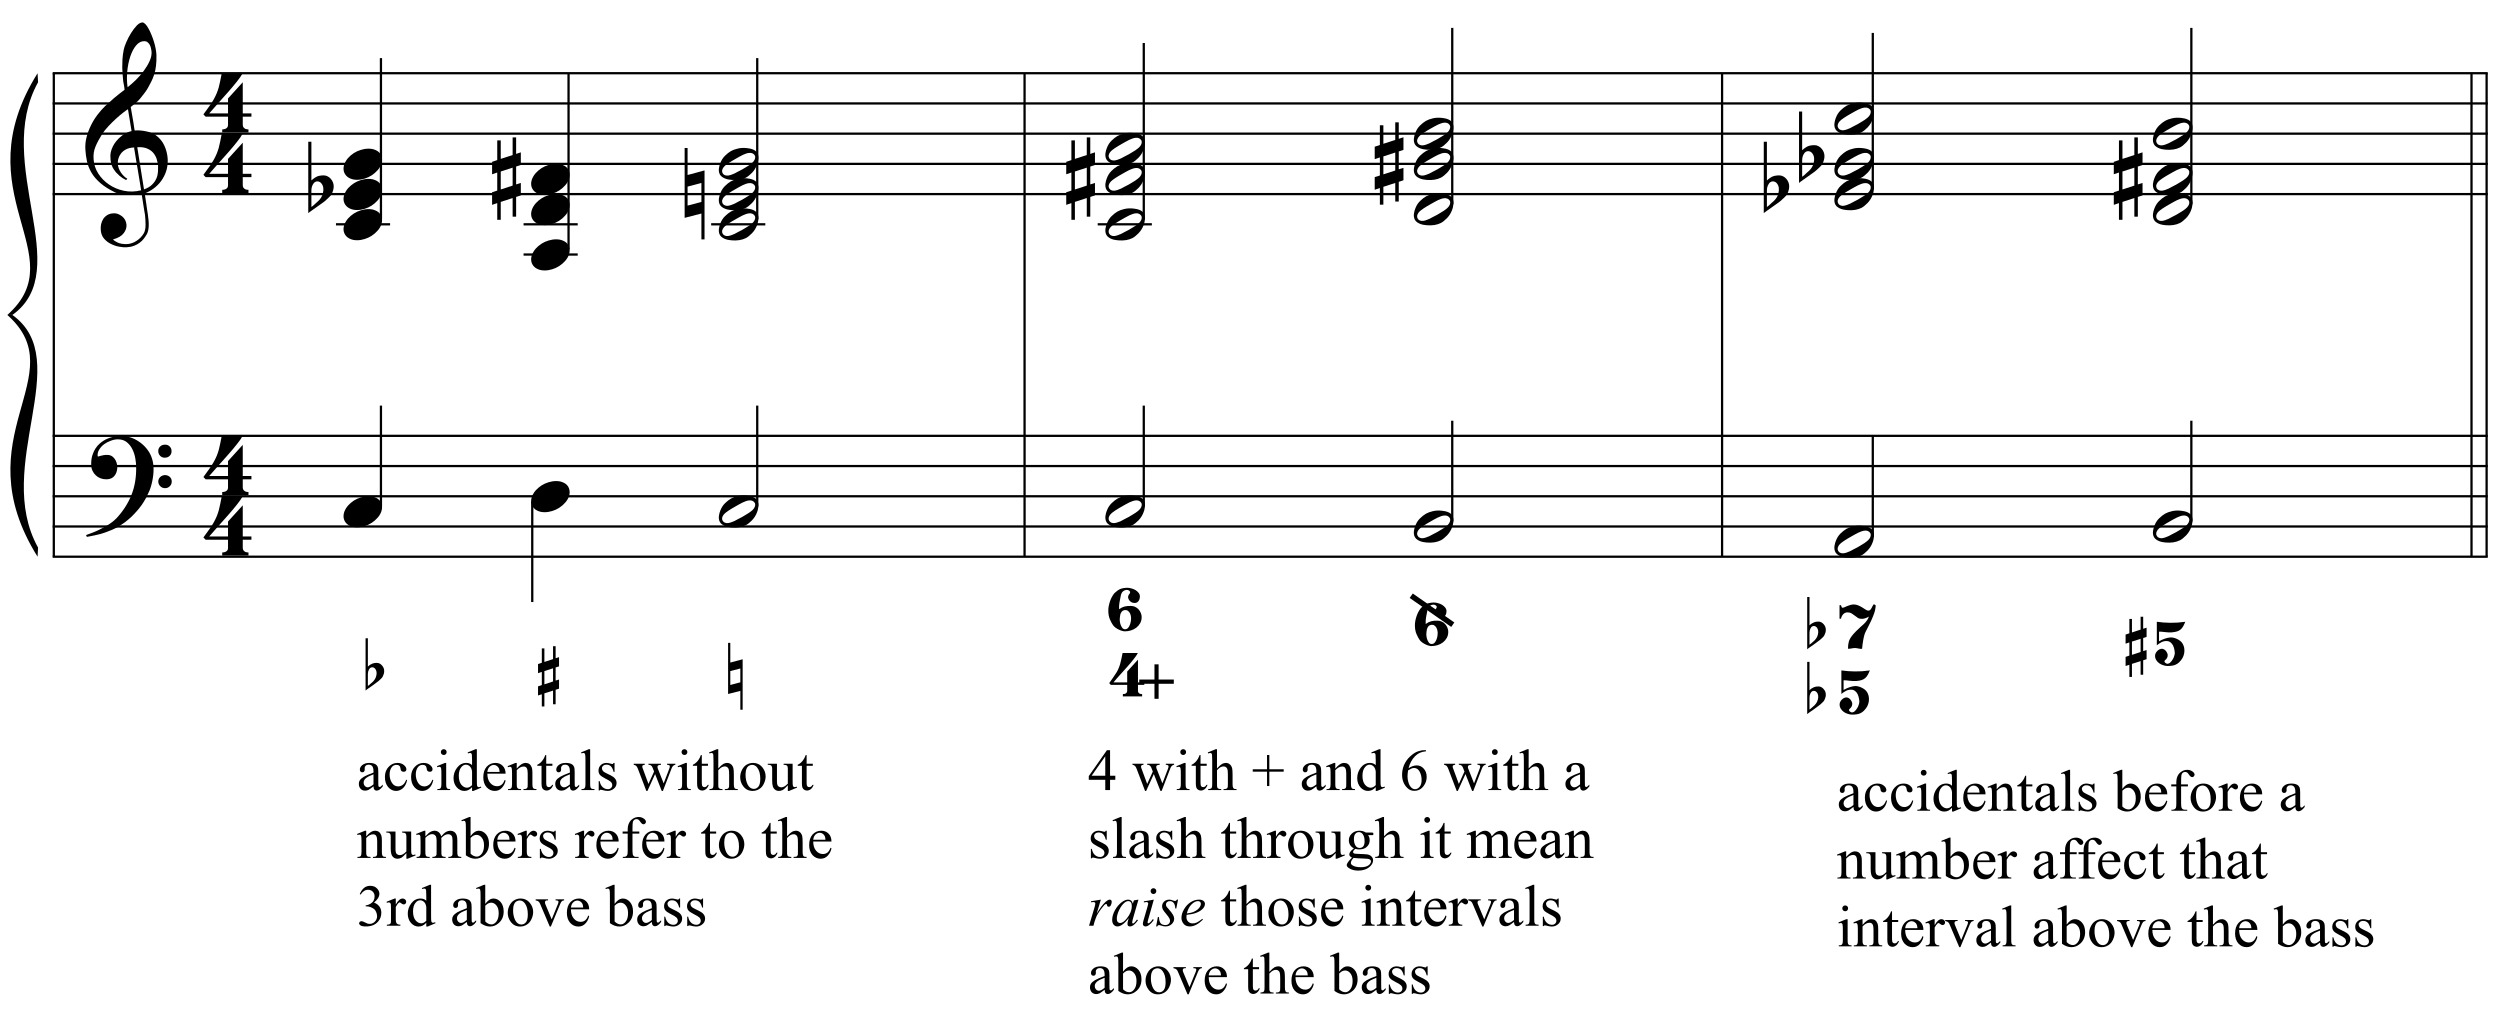 <?xml version="1.0" encoding="UTF-8"?>
<svg xmlns="http://www.w3.org/2000/svg" xmlns:xlink="http://www.w3.org/1999/xlink" width="424pt" height="173pt" viewBox="0 0 424 173" version="1.1">
<defs>
<g>
<symbol overflow="visible" id="glyph0-0">
<path style="stroke:none;" d=""/>
</symbol>
<symbol overflow="visible" id="glyph0-1">
<path style="stroke:none;" d="M 9.547 5.172 C 9.172 5.234 8.766 5.27 8.328 5.281 C 7.898 5.301 7.477 5.289 7.062 5.25 C 6.656 5.219 6.273 5.172 5.922 5.109 C 5.578 5.047 5.297 4.961 5.078 4.859 C 4.023 4.348 3.176 3.812 2.531 3.25 C 1.883 2.688 1.379 2.094 1.016 1.469 C 0.66 0.852 0.41 0.223 0.266 -0.422 C 0.129 -1.066 0.039 -1.719 0 -2.375 C -0.051 -3.082 0.008 -3.789 0.188 -4.5 C 0.375 -5.219 0.629 -5.898 0.953 -6.547 C 1.273 -7.203 1.645 -7.801 2.062 -8.344 C 2.477 -8.883 2.898 -9.363 3.328 -9.781 C 3.816 -10.238 4.328 -10.695 4.859 -11.156 C 5.398 -11.613 5.992 -12.082 6.641 -12.562 C 6.629 -12.738 6.613 -12.895 6.594 -13.031 C 6.57 -13.176 6.547 -13.316 6.516 -13.453 C 6.492 -13.598 6.461 -13.758 6.422 -13.938 C 6.391 -14.113 6.367 -14.332 6.359 -14.594 C 6.359 -14.707 6.344 -14.91 6.312 -15.203 C 6.281 -15.492 6.258 -15.848 6.25 -16.266 C 6.25 -16.68 6.258 -17.156 6.281 -17.688 C 6.312 -18.219 6.383 -18.773 6.5 -19.359 C 6.562 -19.691 6.707 -20.117 6.938 -20.641 C 7.164 -21.172 7.43 -21.68 7.734 -22.172 C 8.047 -22.672 8.367 -23.098 8.703 -23.453 C 9.047 -23.805 9.367 -23.984 9.672 -23.984 C 9.828 -23.984 9.992 -23.891 10.172 -23.703 C 10.348 -23.523 10.52 -23.281 10.688 -22.969 C 10.863 -22.664 11.031 -22.316 11.188 -21.922 C 11.352 -21.535 11.5 -21.133 11.625 -20.719 C 11.75 -20.312 11.848 -19.91 11.922 -19.516 C 11.992 -19.117 12.035 -18.77 12.047 -18.469 C 12.066 -17.758 12.039 -17.133 11.969 -16.594 C 11.906 -16.051 11.801 -15.566 11.656 -15.141 C 11.52 -14.711 11.359 -14.316 11.172 -13.953 C 10.992 -13.586 10.801 -13.223 10.594 -12.859 C 10.375 -12.484 10.148 -12.156 9.922 -11.875 C 9.703 -11.594 9.477 -11.312 9.25 -11.031 C 9 -10.727 8.738 -10.477 8.469 -10.281 C 8.207 -10.082 7.945 -9.867 7.688 -9.641 C 7.812 -8.941 7.922 -8.312 8.016 -7.75 C 8.055 -7.5 8.098 -7.258 8.141 -7.031 C 8.18 -6.801 8.211 -6.586 8.234 -6.391 C 8.266 -6.191 8.289 -6.023 8.312 -5.891 C 8.344 -5.766 8.359 -5.688 8.359 -5.656 C 8.691 -5.695 9.031 -5.695 9.375 -5.656 C 9.727 -5.625 10.062 -5.57 10.375 -5.5 C 10.695 -5.438 10.984 -5.348 11.234 -5.234 C 11.492 -5.129 11.695 -5.031 11.844 -4.938 C 12.582 -4.395 13.102 -3.77 13.406 -3.062 C 13.719 -2.363 13.898 -1.645 13.953 -0.906 C 13.992 -0.332 13.945 0.242 13.812 0.828 C 13.676 1.41 13.445 1.961 13.125 2.484 C 12.812 3.016 12.395 3.5 11.875 3.938 C 11.363 4.375 10.758 4.734 10.062 5.016 C 10.145 5.578 10.223 6.098 10.297 6.578 C 10.359 6.992 10.414 7.395 10.469 7.781 C 10.531 8.164 10.57 8.438 10.594 8.594 C 10.719 9.406 10.766 10.07 10.734 10.594 C 10.711 11.125 10.613 11.555 10.438 11.891 C 10.281 12.16 10.102 12.426 9.906 12.688 C 9.707 12.945 9.473 13.176 9.203 13.375 C 8.93 13.582 8.613 13.754 8.25 13.891 C 7.883 14.035 7.473 14.117 7.016 14.141 C 6.66 14.172 6.234 14.141 5.734 14.047 C 5.242 13.961 4.773 13.805 4.328 13.578 C 3.879 13.359 3.488 13.055 3.156 12.672 C 2.832 12.285 2.648 11.812 2.609 11.25 C 2.578 10.926 2.594 10.598 2.656 10.266 C 2.727 9.93 2.848 9.629 3.016 9.359 C 3.191 9.086 3.422 8.863 3.703 8.688 C 3.984 8.508 4.328 8.41 4.734 8.391 C 4.984 8.367 5.234 8.398 5.484 8.484 C 5.734 8.578 5.969 8.707 6.188 8.875 C 6.406 9.039 6.582 9.242 6.719 9.484 C 6.852 9.734 6.938 10.004 6.969 10.297 C 7.008 10.797 6.852 11.281 6.5 11.75 C 6.145 12.227 5.539 12.582 4.688 12.812 C 4.832 13 5.094 13.176 5.469 13.344 C 5.852 13.52 6.332 13.609 6.906 13.609 C 7.508 13.609 8.086 13.43 8.641 13.078 C 9.191 12.723 9.617 12.281 9.922 11.75 C 10.109 11.395 10.203 10.93 10.203 10.359 C 10.203 9.797 10.172 9.227 10.109 8.656 C 10.078 8.551 10.035 8.312 9.984 7.938 C 9.93 7.562 9.867 7.172 9.797 6.766 C 9.734 6.285 9.648 5.754 9.547 5.172 Z M 9.984 -20.812 C 9.453 -20.812 8.984 -20.562 8.578 -20.062 C 8.172 -19.562 7.844 -18.926 7.594 -18.156 C 7.344 -17.395 7.176 -16.555 7.094 -15.641 C 7.008 -14.723 7.031 -13.844 7.156 -13 C 7.602 -13.344 8.07 -13.754 8.562 -14.234 C 9.062 -14.723 9.508 -15.238 9.906 -15.781 C 10.312 -16.332 10.641 -16.883 10.891 -17.438 C 11.148 -18 11.258 -18.535 11.219 -19.047 C 11.195 -19.211 11.164 -19.395 11.125 -19.594 C 11.082 -19.801 11.016 -19.992 10.922 -20.172 C 10.828 -20.348 10.703 -20.5 10.547 -20.625 C 10.398 -20.75 10.211 -20.812 9.984 -20.812 Z M 9.938 4.328 C 10.531 4.117 10.988 3.848 11.312 3.516 C 11.645 3.191 11.891 2.836 12.047 2.453 C 12.203 2.078 12.289 1.695 12.312 1.312 C 12.332 0.926 12.336 0.582 12.328 0.281 C 12.297 0.039 12.234 -0.258 12.141 -0.625 C 12.055 -1 11.891 -1.359 11.641 -1.703 C 11.398 -2.047 11.051 -2.328 10.594 -2.547 C 10.145 -2.773 9.547 -2.867 8.797 -2.828 Z M 8.266 -2.781 C 7.703 -2.758 7.238 -2.648 6.875 -2.453 C 6.508 -2.254 6.223 -2.016 6.016 -1.734 C 5.805 -1.453 5.66 -1.156 5.578 -0.844 C 5.504 -0.531 5.477 -0.25 5.5 0 C 5.508 0.25 5.562 0.5 5.656 0.75 C 5.75 1.008 5.875 1.254 6.031 1.484 C 6.188 1.711 6.359 1.914 6.547 2.094 C 6.734 2.281 6.922 2.422 7.109 2.516 C 7.086 2.547 7.066 2.57 7.047 2.594 C 7.023 2.613 7 2.641 6.969 2.672 C 6.938 2.691 6.914 2.719 6.906 2.75 C 6.477 2.539 6.102 2.297 5.781 2.016 C 5.469 1.734 5.266 1.535 5.172 1.422 C 5.016 1.211 4.879 1.023 4.766 0.859 C 4.66 0.691 4.57 0.516 4.5 0.328 C 4.438 0.148 4.379 -0.047 4.328 -0.266 C 4.285 -0.484 4.258 -0.742 4.25 -1.047 C 4.219 -1.328 4.234 -1.629 4.297 -1.953 C 4.367 -2.273 4.484 -2.598 4.641 -2.922 C 4.797 -3.254 5 -3.57 5.25 -3.875 C 5.508 -4.188 5.812 -4.477 6.156 -4.75 C 6.332 -4.895 6.488 -5.004 6.625 -5.078 C 6.77 -5.16 6.906 -5.234 7.031 -5.297 C 7.156 -5.359 7.281 -5.406 7.406 -5.438 C 7.539 -5.477 7.68 -5.52 7.828 -5.562 L 7.219 -9.266 C 7.051 -9.172 6.781 -8.977 6.406 -8.688 C 6.039 -8.406 5.641 -8.066 5.203 -7.672 C 4.766 -7.273 4.332 -6.848 3.906 -6.391 C 3.477 -5.93 3.125 -5.488 2.844 -5.062 C 2.352 -4.281 1.973 -3.562 1.703 -2.906 C 1.43 -2.25 1.328 -1.539 1.391 -0.781 C 1.441 0.082 1.703 0.883 2.172 1.625 C 2.648 2.375 3.258 3 4 3.5 C 4.738 4.008 5.578 4.363 6.516 4.562 C 7.461 4.758 8.441 4.734 9.453 4.484 C 9.234 3.129 9.035 1.922 8.859 0.859 C 8.773 0.41 8.695 -0.031 8.625 -0.469 C 8.562 -0.906 8.5 -1.297 8.438 -1.641 C 8.375 -1.984 8.328 -2.258 8.297 -2.469 C 8.273 -2.676 8.266 -2.781 8.266 -2.781 Z M 8.266 -2.781 "/>
</symbol>
<symbol overflow="visible" id="glyph0-2">
<path style="stroke:none;" d="M 10.297 5.375 C 10.172 5.602 10.051 5.812 9.938 6 C 9.82 6.195 9.703 6.383 9.578 6.562 C 9.453 6.738 9.32 6.91 9.188 7.078 C 9.051 7.254 8.895 7.441 8.719 7.641 C 8.539 7.848 8.367 8.035 8.203 8.203 C 8.047 8.367 7.891 8.523 7.734 8.672 C 7.578 8.816 7.41 8.961 7.234 9.109 C 7.055 9.254 6.859 9.41 6.641 9.578 C 6.367 9.773 6.113 9.945 5.875 10.094 C 5.633 10.25 5.395 10.391 5.156 10.516 C 4.914 10.641 4.664 10.754 4.406 10.859 C 4.145 10.961 3.859 11.07 3.547 11.188 C 3.234 11.312 2.891 11.426 2.516 11.531 C 2.141 11.633 1.781 11.719 1.438 11.781 C 1.039 11.863 0.645 11.941 0.25 12.016 L 0.109 11.703 C 0.742 11.484 1.383 11.234 2.031 10.953 C 2.562 10.703 3.125 10.398 3.719 10.047 C 4.312 9.703 4.828 9.305 5.266 8.859 C 6.367 7.68 7.207 6.383 7.781 4.969 C 8.363 3.551 8.641 1.941 8.609 0.141 C 8.609 -0.266 8.562 -0.734 8.469 -1.266 C 8.383 -1.805 8.227 -2.312 8 -2.781 C 7.781 -3.258 7.469 -3.672 7.062 -4.016 C 6.656 -4.359 6.133 -4.531 5.5 -4.531 C 5.125 -4.531 4.727 -4.453 4.312 -4.297 C 3.895 -4.148 3.516 -3.953 3.172 -3.703 C 2.836 -3.453 2.562 -3.148 2.344 -2.797 C 2.125 -2.453 2.035 -2.082 2.078 -1.688 C 2.086 -1.625 2.129 -1.602 2.203 -1.625 C 2.273 -1.645 2.383 -1.676 2.531 -1.719 C 2.676 -1.758 2.852 -1.801 3.062 -1.844 C 3.27 -1.883 3.52 -1.898 3.812 -1.891 C 4.113 -1.867 4.375 -1.773 4.594 -1.609 C 4.812 -1.441 4.988 -1.227 5.125 -0.969 C 5.258 -0.707 5.348 -0.422 5.391 -0.109 C 5.43 0.191 5.414 0.488 5.344 0.781 C 5.238 1.227 5.039 1.582 4.75 1.844 C 4.457 2.113 4.051 2.25 3.531 2.25 C 3.195 2.25 2.875 2.191 2.562 2.078 C 2.258 1.961 1.992 1.797 1.766 1.578 C 1.535 1.367 1.348 1.109 1.203 0.797 C 1.055 0.492 0.984 0.145 0.984 -0.25 C 0.973 -0.832 1.035 -1.348 1.172 -1.797 C 1.316 -2.254 1.492 -2.645 1.703 -2.969 C 1.922 -3.301 2.148 -3.57 2.391 -3.781 C 2.629 -3.988 2.848 -4.156 3.047 -4.281 C 3.555 -4.594 4.07 -4.805 4.594 -4.922 C 5.113 -5.047 5.602 -5.113 6.062 -5.125 C 6.582 -5.125 7.102 -5.035 7.625 -4.859 C 8.156 -4.691 8.648 -4.445 9.109 -4.125 C 9.578 -3.812 9.992 -3.43 10.359 -2.984 C 10.734 -2.535 11.02 -2.039 11.219 -1.5 C 11.445 -0.883 11.562 -0.234 11.562 0.453 C 11.57 1.148 11.488 1.898 11.312 2.703 C 11.258 2.973 11.195 3.219 11.125 3.438 C 11.062 3.656 10.988 3.867 10.906 4.078 C 10.82 4.285 10.727 4.488 10.625 4.688 C 10.52 4.895 10.41 5.125 10.297 5.375 Z M 12.359 -2.516 C 12.348 -2.836 12.453 -3.102 12.672 -3.312 C 12.891 -3.52 13.156 -3.625 13.469 -3.625 C 13.781 -3.645 14.047 -3.551 14.266 -3.344 C 14.492 -3.133 14.609 -2.875 14.609 -2.562 C 14.629 -2.25 14.531 -1.977 14.312 -1.75 C 14.094 -1.531 13.828 -1.422 13.516 -1.422 C 13.191 -1.398 12.914 -1.5 12.688 -1.719 C 12.469 -1.938 12.359 -2.203 12.359 -2.516 Z M 12.359 2.641 C 12.359 2.328 12.469 2.066 12.688 1.859 C 12.906 1.66 13.172 1.551 13.484 1.531 C 13.797 1.531 14.066 1.629 14.297 1.828 C 14.523 2.023 14.641 2.285 14.641 2.609 C 14.648 2.922 14.547 3.188 14.328 3.406 C 14.109 3.633 13.844 3.75 13.531 3.75 C 13.219 3.758 12.945 3.656 12.719 3.438 C 12.488 3.219 12.367 2.953 12.359 2.641 Z M 12.359 2.641 "/>
</symbol>
<symbol overflow="visible" id="glyph0-3">
<path style="stroke:none;" d="M 6.828 2.25 L 6.828 3.609 C 6.828 3.816 6.875 3.973 6.969 4.078 C 7.062 4.191 7.172 4.273 7.297 4.328 C 7.453 4.379 7.617 4.406 7.797 4.406 L 7.797 4.938 L 3.344 4.938 L 3.344 4.406 C 3.52 4.406 3.68 4.379 3.828 4.328 C 3.953 4.285 4.066 4.211 4.172 4.109 C 4.273 4.004 4.328 3.852 4.328 3.656 L 4.328 2.25 L 0.531 2.25 L 0.156 1.859 C 0.57 1.305 0.922 0.82 1.203 0.406 C 1.492 -0.008 1.738 -0.395 1.938 -0.75 C 2.133 -1.113 2.297 -1.445 2.422 -1.75 C 2.547 -2.062 2.656 -2.379 2.75 -2.703 C 2.844 -3.035 2.926 -3.395 3 -3.781 C 3.07 -4.164 3.16 -4.613 3.266 -5.125 L 6.812 -5.125 C 6.602 -4.727 6.281 -4.258 5.844 -3.719 C 5.414 -3.176 4.938 -2.602 4.406 -2 C 3.875 -1.395 3.32 -0.773 2.75 -0.141 C 2.176 0.492 1.641 1.102 1.141 1.688 L 4.328 1.688 L 4.328 -0.844 L 6.828 -3.594 L 6.828 1.688 L 8.297 1.688 L 8.297 2.25 Z M 6.828 2.25 "/>
</symbol>
<symbol overflow="visible" id="glyph0-4">
<path style="stroke:none;" d="M 0.156 0.016 C 0.301 -0.348 0.508 -0.688 0.781 -1 C 1.062 -1.312 1.383 -1.586 1.75 -1.828 C 2.125 -2.066 2.523 -2.25 2.953 -2.375 C 3.379 -2.508 3.812 -2.578 4.25 -2.578 C 4.688 -2.578 5.066 -2.504 5.391 -2.359 C 5.723 -2.223 5.984 -2.035 6.172 -1.797 C 6.359 -1.555 6.473 -1.273 6.516 -0.953 C 6.566 -0.629 6.523 -0.285 6.391 0.078 C 6.254 0.453 6.039 0.797 5.75 1.109 C 5.469 1.43 5.141 1.711 4.766 1.953 C 4.398 2.191 4.004 2.375 3.578 2.5 C 3.148 2.633 2.723 2.703 2.297 2.703 C 1.859 2.703 1.477 2.629 1.156 2.484 C 0.832 2.348 0.57 2.156 0.375 1.906 C 0.176 1.656 0.055 1.367 0.016 1.047 C -0.023 0.734 0.02 0.391 0.156 0.016 Z M 0.156 0.016 "/>
</symbol>
<symbol overflow="visible" id="glyph0-5">
<path style="stroke:none;" d="M 0.531 -7.25 L 0.531 -2.312 C 0.719 -2.488 0.895 -2.629 1.062 -2.734 C 1.227 -2.848 1.383 -2.938 1.531 -3 C 1.688 -3.062 1.848 -3.102 2.016 -3.125 C 2.191 -3.156 2.391 -3.172 2.609 -3.172 C 2.867 -3.172 3.098 -3.113 3.297 -3 C 3.504 -2.895 3.68 -2.754 3.828 -2.578 C 3.984 -2.398 4.102 -2.203 4.188 -1.984 C 4.27 -1.766 4.312 -1.555 4.312 -1.359 C 4.32 -1.141 4.297 -0.922 4.234 -0.703 C 4.18 -0.492 4.113 -0.301 4.031 -0.125 C 3.938 0.102 3.785 0.305 3.578 0.484 C 3.379 0.672 3.195 0.844 3.031 1 C 2.977 1.062 2.863 1.16 2.688 1.297 C 2.508 1.43 2.305 1.578 2.078 1.734 C 1.859 1.898 1.625 2.066 1.375 2.234 C 1.125 2.41 0.895 2.57 0.688 2.719 C 0.488 2.863 0.32 2.984 0.188 3.078 C 0.062 3.18 0 3.234 0 3.234 L 0 -8.875 L 0.531 -8.875 Z M 2.188 -1.859 C 2.125 -1.941 2.035 -2.008 1.922 -2.062 C 1.805 -2.125 1.676 -2.156 1.531 -2.156 C 1.395 -2.156 1.258 -2.113 1.125 -2.031 C 0.988 -1.945 0.867 -1.801 0.766 -1.594 C 0.617 -1.332 0.539 -1.008 0.531 -0.625 C 0.531 -0.238 0.531 0.113 0.531 0.438 L 0.531 2.188 C 0.531 2.188 0.57 2.156 0.656 2.094 C 0.738 2.039 0.836 1.961 0.953 1.859 C 1.066 1.754 1.188 1.641 1.312 1.516 C 1.445 1.391 1.57 1.281 1.688 1.188 C 1.875 1.008 2.035 0.816 2.172 0.609 C 2.305 0.41 2.41 0.156 2.484 -0.156 C 2.566 -0.477 2.586 -0.785 2.547 -1.078 C 2.504 -1.379 2.383 -1.641 2.188 -1.859 Z M 2.188 -1.859 "/>
</symbol>
<symbol overflow="visible" id="glyph0-6">
<path style="stroke:none;" d="M 1.469 -1.266 L 1.469 1.781 L 3.484 1.125 L 3.484 -1.922 Z M 0.875 -3.203 L 0.875 -6.547 L 1.469 -6.547 L 1.469 -3.406 L 3.484 -4.062 L 3.484 -7.047 L 4.078 -7.047 L 4.078 -4.25 L 4.875 -4.516 L 4.875 -2.375 L 4.078 -2.109 L 4.078 0.922 L 4.875 0.672 L 4.875 2.781 L 4.078 3.047 L 4.078 6.391 L 3.484 6.391 L 3.484 3.234 L 1.469 3.891 L 1.469 6.922 L 0.875 6.922 L 0.875 4.094 L 0 4.391 L 0 2.25 L 0.875 1.969 L 0.875 -1.094 L 0 -0.797 L 0 -2.906 Z M 0.875 -3.203 "/>
</symbol>
<symbol overflow="visible" id="glyph0-7">
<path style="stroke:none;" d="M 6.562 -1.828 C 6.645 -1.672 6.695 -1.5 6.719 -1.312 C 6.738 -1.133 6.738 -0.953 6.719 -0.766 C 6.695 -0.578 6.664 -0.398 6.625 -0.234 C 6.582 -0.078 6.539 0.047 6.5 0.141 C 6.312 0.66 6.023 1.117 5.641 1.516 C 5.254 1.91 4.906 2.188 4.594 2.344 C 3.926 2.676 3.125 2.801 2.188 2.719 C 2.051 2.707 1.891 2.688 1.703 2.656 C 1.523 2.633 1.344 2.586 1.156 2.516 C 0.969 2.453 0.789 2.363 0.625 2.25 C 0.457 2.145 0.32 2.008 0.219 1.844 C 0.113 1.664 0.051 1.484 0.031 1.297 C 0.008 1.117 0.008 0.941 0.031 0.766 C 0.051 0.598 0.082 0.441 0.125 0.297 C 0.164 0.148 0.207 0.023 0.25 -0.078 C 0.438 -0.598 0.707 -1.031 1.062 -1.375 C 1.414 -1.719 1.754 -1.984 2.078 -2.172 C 2.391 -2.348 2.773 -2.488 3.234 -2.594 C 3.691 -2.707 4.207 -2.734 4.781 -2.672 C 4.883 -2.648 5.02 -2.629 5.188 -2.609 C 5.352 -2.586 5.52 -2.547 5.688 -2.484 C 5.852 -2.43 6.016 -2.352 6.172 -2.25 C 6.336 -2.145 6.469 -2.004 6.562 -1.828 Z M 6.094 -1.469 C 5.977 -1.633 5.844 -1.742 5.688 -1.797 C 5.531 -1.859 5.359 -1.879 5.172 -1.859 C 4.992 -1.848 4.805 -1.805 4.609 -1.734 C 4.422 -1.672 4.242 -1.598 4.078 -1.516 C 3.848 -1.41 3.641 -1.301 3.453 -1.188 C 3.266 -1.082 3.07 -0.973 2.875 -0.859 C 2.477 -0.641 2.07 -0.395 1.656 -0.125 C 1.508 -0.031 1.359 0.078 1.203 0.203 C 1.047 0.328 0.91 0.461 0.797 0.609 C 0.691 0.766 0.617 0.926 0.578 1.094 C 0.547 1.27 0.578 1.438 0.672 1.594 C 0.766 1.758 0.895 1.867 1.062 1.922 C 1.227 1.984 1.398 2.004 1.578 1.984 C 1.766 1.961 1.953 1.914 2.141 1.844 C 2.336 1.781 2.52 1.707 2.688 1.625 C 2.914 1.508 3.129 1.395 3.328 1.281 C 3.523 1.176 3.727 1.07 3.938 0.969 C 4.145 0.852 4.336 0.738 4.516 0.625 C 4.703 0.52 4.906 0.395 5.125 0.25 C 5.258 0.156 5.406 0.047 5.562 -0.078 C 5.719 -0.203 5.848 -0.336 5.953 -0.484 C 6.066 -0.641 6.141 -0.801 6.172 -0.969 C 6.211 -1.145 6.188 -1.312 6.094 -1.469 Z M 6.094 -1.469 "/>
</symbol>
<symbol overflow="visible" id="glyph0-8">
<path style="stroke:none;" d="M 0.484 -1.266 L 0.484 1.953 L 2.828 1.328 L 2.828 -1.891 Z M 3.359 -4.016 L 3.359 7.688 L 2.828 7.688 L 2.828 3.297 L -0.016 4.031 L -0.016 -7.812 L 0.484 -7.812 L 0.484 -3.234 Z M 3.359 -4.016 "/>
</symbol>
<symbol overflow="visible" id="glyph1-0">
<path style="stroke:none;" d=""/>
</symbol>
<symbol overflow="visible" id="glyph1-1">
<path style="stroke:none;" d="M 0.391 -5.312 L 0.391 -1.688 C 0.523 -1.82 0.648 -1.926 0.766 -2 C 0.891 -2.082 1.008 -2.145 1.125 -2.188 C 1.238 -2.238 1.359 -2.273 1.484 -2.297 C 1.609 -2.316 1.75 -2.328 1.906 -2.328 C 2.094 -2.328 2.258 -2.285 2.406 -2.203 C 2.562 -2.117 2.691 -2.008 2.797 -1.875 C 2.91 -1.75 3 -1.609 3.062 -1.453 C 3.125 -1.297 3.156 -1.141 3.156 -0.984 C 3.164 -0.828 3.148 -0.672 3.109 -0.516 C 3.066 -0.359 3.016 -0.219 2.953 -0.094 C 2.879 0.082 2.77 0.234 2.625 0.359 C 2.477 0.492 2.344 0.617 2.219 0.734 C 2.176 0.773 2.086 0.844 1.953 0.938 C 1.828 1.039 1.68 1.148 1.516 1.266 C 1.359 1.391 1.188 1.516 1 1.641 C 0.82 1.766 0.656 1.879 0.5 1.984 C 0.352 2.086 0.234 2.176 0.141 2.25 C 0.047 2.332 0 2.375 0 2.375 L 0 -6.5 L 0.391 -6.5 Z M 1.609 -1.359 C 1.555 -1.422 1.488 -1.473 1.406 -1.516 C 1.32 -1.555 1.227 -1.578 1.125 -1.578 C 1.02 -1.578 0.914 -1.547 0.812 -1.484 C 0.719 -1.422 0.633 -1.316 0.562 -1.172 C 0.457 -0.984 0.398 -0.742 0.391 -0.453 C 0.391 -0.172 0.391 0.082 0.391 0.312 L 0.391 1.609 C 0.391 1.609 0.414 1.582 0.469 1.531 C 0.531 1.488 0.602 1.43 0.688 1.359 C 0.781 1.285 0.875 1.203 0.969 1.109 C 1.062 1.016 1.148 0.938 1.234 0.875 C 1.367 0.738 1.484 0.594 1.578 0.438 C 1.68 0.289 1.758 0.102 1.812 -0.125 C 1.875 -0.352 1.891 -0.578 1.859 -0.797 C 1.828 -1.016 1.742 -1.203 1.609 -1.359 Z M 1.609 -1.359 "/>
</symbol>
<symbol overflow="visible" id="glyph1-2">
<path style="stroke:none;" d=""/>
</symbol>
<symbol overflow="visible" id="glyph1-3">
<path style="stroke:none;" d="M 1.078 -0.938 L 1.078 1.312 L 2.547 0.828 L 2.547 -1.406 Z M 0.641 -2.344 L 0.641 -4.781 L 1.078 -4.781 L 1.078 -2.484 L 2.547 -2.969 L 2.547 -5.156 L 2.984 -5.156 L 2.984 -3.109 L 3.562 -3.297 L 3.562 -1.734 L 2.984 -1.547 L 2.984 0.672 L 3.562 0.5 L 3.562 2.047 L 2.984 2.234 L 2.984 4.688 L 2.547 4.688 L 2.547 2.375 L 1.078 2.844 L 1.078 5.062 L 0.641 5.062 L 0.641 3 L 0 3.203 L 0 1.656 L 0.641 1.438 L 0.641 -0.797 L 0 -0.578 L 0 -2.125 Z M 0.641 -2.344 "/>
</symbol>
<symbol overflow="visible" id="glyph1-4">
<path style="stroke:none;" d="M 0.359 -0.938 L 0.359 1.422 L 2.062 0.969 L 2.062 -1.375 Z M 2.453 -2.938 L 2.453 5.625 L 2.062 5.625 L 2.062 2.422 L -0.016 2.953 L -0.016 -5.719 L 0.359 -5.719 L 0.359 -2.375 Z M 2.453 -2.938 "/>
</symbol>
<symbol overflow="visible" id="glyph1-5">
<path style="stroke:none;" d="M 5.625 1.391 C 5.625 1.797 5.539 2.145 5.375 2.438 C 5.207 2.738 4.988 2.992 4.719 3.203 C 4.445 3.41 4.141 3.566 3.797 3.672 C 3.461 3.773 3.117 3.828 2.766 3.828 C 2.648 3.828 2.504 3.801 2.328 3.75 C 2.148 3.707 1.969 3.641 1.781 3.547 C 1.594 3.461 1.406 3.352 1.219 3.219 C 1.039 3.094 0.895 2.953 0.781 2.797 C 0.602 2.547 0.426 2.219 0.25 1.812 C 0.07 1.414 -0.02 0.941 -0.031 0.391 C -0.039 0.055 -0.008 -0.266 0.062 -0.578 C 0.133 -0.898 0.223 -1.195 0.328 -1.469 C 0.43 -1.738 0.547 -1.973 0.672 -2.172 C 0.797 -2.379 0.914 -2.547 1.031 -2.672 C 1.195 -2.816 1.352 -2.945 1.5 -3.062 C 1.645 -3.176 1.801 -3.27 1.969 -3.344 C 2.133 -3.414 2.316 -3.469 2.516 -3.5 C 2.723 -3.539 2.957 -3.562 3.219 -3.562 C 3.426 -3.562 3.648 -3.523 3.891 -3.453 C 4.141 -3.391 4.367 -3.297 4.578 -3.172 C 4.785 -3.047 4.961 -2.891 5.109 -2.703 C 5.254 -2.523 5.328 -2.312 5.328 -2.062 C 5.328 -1.957 5.312 -1.844 5.281 -1.719 C 5.25 -1.594 5.195 -1.473 5.125 -1.359 C 5.062 -1.254 4.973 -1.164 4.859 -1.094 C 4.742 -1.02 4.609 -0.984 4.453 -0.984 C 4.223 -0.984 4.031 -1.031 3.875 -1.125 C 3.719 -1.219 3.598 -1.328 3.516 -1.453 C 3.43 -1.578 3.375 -1.703 3.344 -1.828 C 3.312 -1.961 3.312 -2.066 3.344 -2.141 C 3.383 -2.273 3.422 -2.363 3.453 -2.406 C 3.492 -2.457 3.523 -2.492 3.547 -2.516 C 3.578 -2.547 3.602 -2.582 3.625 -2.625 C 3.645 -2.664 3.66 -2.738 3.672 -2.844 C 3.672 -2.914 3.613 -2.992 3.5 -3.078 C 3.395 -3.16 3.27 -3.203 3.125 -3.203 C 2.875 -3.203 2.645 -3.113 2.438 -2.938 C 2.238 -2.77 2.102 -2.438 2.031 -1.938 C 2.008 -1.832 1.984 -1.703 1.953 -1.547 C 1.922 -1.391 1.891 -1.223 1.859 -1.047 C 1.836 -0.867 1.816 -0.68 1.797 -0.484 C 1.785 -0.285 1.785 -0.098 1.797 0.078 C 1.973 -0.047 2.133 -0.145 2.281 -0.219 C 2.438 -0.289 2.594 -0.348 2.75 -0.391 C 2.914 -0.43 3.082 -0.457 3.25 -0.469 C 3.426 -0.477 3.617 -0.484 3.828 -0.484 C 4.086 -0.484 4.328 -0.426 4.547 -0.312 C 4.766 -0.207 4.953 -0.066 5.109 0.109 C 5.273 0.297 5.398 0.5 5.484 0.719 C 5.578 0.945 5.625 1.172 5.625 1.391 Z M 1.906 1.938 C 1.906 2.02 1.922 2.145 1.953 2.312 C 1.984 2.488 2.035 2.66 2.109 2.828 C 2.18 3.004 2.27 3.156 2.375 3.281 C 2.488 3.406 2.633 3.469 2.812 3.469 C 3.008 3.469 3.176 3.395 3.312 3.25 C 3.445 3.102 3.551 2.926 3.625 2.719 C 3.707 2.508 3.766 2.289 3.797 2.062 C 3.828 1.832 3.836 1.633 3.828 1.469 C 3.828 1.375 3.805 1.254 3.766 1.109 C 3.734 0.961 3.676 0.816 3.594 0.672 C 3.508 0.535 3.398 0.422 3.266 0.328 C 3.141 0.234 2.977 0.195 2.781 0.219 C 2.551 0.25 2.375 0.336 2.25 0.484 C 2.133 0.629 2.051 0.797 2 0.984 C 1.957 1.18 1.93 1.363 1.922 1.531 C 1.91 1.707 1.906 1.844 1.906 1.938 Z M 1.906 1.938 "/>
</symbol>
<symbol overflow="visible" id="glyph1-6">
<path style="stroke:none;" d="M 5 1.656 L 5 2.641 C 5 2.785 5.031 2.898 5.094 2.984 C 5.164 3.066 5.25 3.129 5.344 3.172 C 5.445 3.203 5.566 3.219 5.703 3.219 L 5.703 3.609 L 2.438 3.609 L 2.438 3.219 C 2.57 3.219 2.695 3.203 2.812 3.172 C 2.895 3.141 2.973 3.082 3.047 3 C 3.129 2.926 3.172 2.816 3.172 2.672 L 3.172 1.656 L 0.391 1.656 L 0.125 1.359 C 0.414 0.953 0.664 0.594 0.875 0.281 C 1.094 -0.02 1.273 -0.297 1.422 -0.547 C 1.566 -0.805 1.68 -1.051 1.766 -1.281 C 1.859 -1.508 1.938 -1.742 2 -1.984 C 2.07 -2.223 2.133 -2.484 2.188 -2.766 C 2.25 -3.047 2.316 -3.375 2.391 -3.75 L 4.984 -3.75 C 4.828 -3.457 4.594 -3.113 4.281 -2.719 C 3.969 -2.32 3.613 -1.898 3.219 -1.453 C 2.832 -1.016 2.426 -0.562 2 -0.094 C 1.582 0.363 1.195 0.805 0.844 1.234 L 3.172 1.234 L 3.172 -0.609 L 5 -2.625 L 5 1.234 L 6.078 1.234 L 6.078 1.656 Z M 5 1.656 "/>
</symbol>
<symbol overflow="visible" id="glyph1-7">
<path style="stroke:none;" d="M 6.125 -3.578 C 6.113 -3.43 6.098 -3.285 6.078 -3.141 C 6.055 -3.004 6.031 -2.863 6 -2.719 C 5.969 -2.57 5.93 -2.441 5.891 -2.328 C 5.711 -1.816 5.531 -1.363 5.344 -0.969 C 5.164 -0.582 5 -0.242 4.844 0.047 C 4.695 0.348 4.566 0.602 4.453 0.812 C 4.336 1.031 4.258 1.219 4.219 1.375 C 4.133 1.645 4.055 1.992 3.984 2.422 C 3.91 2.848 3.852 3.301 3.812 3.781 C 3.656 3.801 3.531 3.801 3.438 3.781 C 3.344 3.77 3.254 3.754 3.172 3.734 C 3.098 3.723 3.02 3.707 2.938 3.688 C 2.863 3.664 2.77 3.656 2.656 3.656 C 2.531 3.656 2.422 3.66 2.328 3.672 C 2.234 3.691 2.141 3.707 2.047 3.719 C 1.961 3.738 1.867 3.754 1.766 3.766 C 1.672 3.785 1.555 3.789 1.422 3.781 C 1.422 3.344 1.461 2.957 1.547 2.625 C 1.629 2.289 1.816 1.938 2.109 1.562 C 2.328 1.289 2.555 1.035 2.797 0.797 C 3.035 0.566 3.27 0.344 3.5 0.125 C 3.738 -0.082 3.953 -0.273 4.141 -0.453 C 4.328 -0.629 4.473 -0.797 4.578 -0.953 C 4.617 -1.016 4.676 -1.098 4.75 -1.203 C 4.832 -1.316 4.898 -1.477 4.953 -1.688 C 4.836 -1.602 4.719 -1.535 4.594 -1.484 C 4.469 -1.43 4.348 -1.391 4.234 -1.359 C 4.117 -1.328 4.016 -1.305 3.922 -1.297 C 3.828 -1.297 3.758 -1.297 3.719 -1.297 C 3.469 -1.297 3.254 -1.352 3.078 -1.469 C 2.898 -1.582 2.727 -1.707 2.562 -1.844 C 2.395 -1.977 2.219 -2.102 2.031 -2.219 C 1.844 -2.332 1.617 -2.391 1.359 -2.391 C 1.047 -2.391 0.789 -2.281 0.594 -2.062 C 0.406 -1.844 0.285 -1.594 0.234 -1.312 C 0.234 -1.312 0.219 -1.312 0.188 -1.312 C 0.164 -1.312 0.141 -1.312 0.109 -1.312 L -0.016 -1.312 L -0.016 -3.609 L 0.234 -3.609 C 0.242 -3.535 0.266 -3.469 0.297 -3.406 C 0.316 -3.352 0.336 -3.301 0.359 -3.25 C 0.391 -3.207 0.422 -3.18 0.453 -3.172 C 0.547 -3.172 0.66 -3.195 0.797 -3.25 C 0.941 -3.312 1.098 -3.379 1.266 -3.453 C 1.441 -3.523 1.617 -3.586 1.797 -3.641 C 1.984 -3.703 2.18 -3.734 2.391 -3.734 C 2.68 -3.734 2.945 -3.676 3.188 -3.562 C 3.438 -3.457 3.664 -3.336 3.875 -3.203 C 4.082 -3.078 4.27 -2.957 4.438 -2.844 C 4.602 -2.738 4.75 -2.688 4.875 -2.688 C 5 -2.688 5.102 -2.727 5.188 -2.812 C 5.27 -2.895 5.344 -2.992 5.406 -3.109 C 5.469 -3.223 5.531 -3.344 5.594 -3.469 C 5.656 -3.594 5.727 -3.695 5.812 -3.781 Z M 6.125 -3.578 "/>
</symbol>
<symbol overflow="visible" id="glyph1-8">
<path style="stroke:none;" d="M 5.125 -3.797 C 5.008 -3.504 4.891 -3.25 4.766 -3.031 C 4.648 -2.82 4.508 -2.645 4.344 -2.5 C 4.176 -2.352 3.969 -2.238 3.719 -2.156 C 3.477 -2.082 3.176 -2.031 2.812 -2 C 2.633 -1.988 2.445 -1.988 2.25 -2 C 2.062 -2.02 1.867 -2.035 1.672 -2.047 C 1.473 -2.066 1.289 -2.086 1.125 -2.109 C 0.957 -2.129 0.805 -2.133 0.672 -2.125 L 0.672 -0.484 C 1.348 -0.867 1.984 -1.086 2.578 -1.141 C 2.891 -1.16 3.227 -1.094 3.594 -0.938 C 3.957 -0.789 4.258 -0.586 4.5 -0.328 C 4.625 -0.18 4.727 -0.004 4.812 0.203 C 4.906 0.422 4.957 0.648 4.969 0.891 C 4.988 1.129 4.973 1.375 4.922 1.625 C 4.867 1.883 4.773 2.133 4.641 2.375 C 4.453 2.676 4.258 2.914 4.062 3.094 C 3.875 3.27 3.676 3.398 3.469 3.484 C 3.27 3.578 3.055 3.633 2.828 3.656 C 2.598 3.688 2.363 3.703 2.125 3.703 C 1.895 3.703 1.656 3.66 1.406 3.578 C 1.156 3.504 0.926 3.395 0.719 3.25 C 0.508 3.102 0.336 2.922 0.203 2.703 C 0.066 2.492 0 2.254 0 1.984 C 0 1.816 0.035 1.66 0.109 1.516 C 0.18 1.379 0.273 1.254 0.391 1.141 C 0.504 1.023 0.629 0.938 0.766 0.875 C 0.898 0.812 1.031 0.781 1.156 0.781 C 1.27 0.781 1.383 0.812 1.5 0.875 C 1.625 0.945 1.734 1.035 1.828 1.141 C 1.922 1.254 1.992 1.375 2.047 1.5 C 2.109 1.625 2.141 1.738 2.141 1.844 C 2.141 2.031 2.109 2.18 2.047 2.297 C 1.992 2.41 1.926 2.504 1.844 2.578 C 1.77 2.66 1.707 2.723 1.656 2.766 C 1.602 2.816 1.582 2.879 1.594 2.953 C 1.613 3.066 1.688 3.156 1.812 3.219 C 1.938 3.289 2.008 3.328 2.031 3.328 C 2.238 3.328 2.422 3.254 2.578 3.109 C 2.734 2.961 2.867 2.789 2.984 2.594 C 3.109 2.406 3.195 2.207 3.25 2 C 3.312 1.801 3.344 1.645 3.344 1.531 C 3.344 1.344 3.316 1.129 3.266 0.891 C 3.223 0.66 3.148 0.438 3.047 0.219 C 2.941 0.008 2.797 -0.164 2.609 -0.312 C 2.43 -0.457 2.207 -0.531 1.938 -0.531 C 1.625 -0.531 1.336 -0.461 1.078 -0.328 C 0.816 -0.191 0.555 -0.02 0.297 0.188 L 0.297 -3.797 C 0.68 -3.742 1.062 -3.703 1.438 -3.672 C 1.812 -3.648 2.191 -3.633 2.578 -3.625 C 2.973 -3.625 3.379 -3.633 3.797 -3.656 C 4.211 -3.688 4.656 -3.734 5.125 -3.797 Z M 5.125 -3.797 "/>
</symbol>
<symbol overflow="visible" id="glyph2-0">
<path style="stroke:none;" d="M 1.531 0 L 1.531 -6.875 L 7.031 -6.875 L 7.031 0 Z M 1.703 -0.172 L 6.859 -0.172 L 6.859 -6.703 L 1.703 -6.703 Z M 1.703 -0.172 "/>
</symbol>
<symbol overflow="visible" id="glyph2-1">
<path style="stroke:none;" d="M 0.219 -4 L 2.797 -4 L 2.797 -6.578 L 3.5 -6.578 L 3.5 -4 L 6.078 -4 L 6.078 -3.281 L 3.5 -3.281 L 3.5 -0.734 L 2.797 -0.734 L 2.797 -3.281 L 0.219 -3.281 Z M 0.219 -4 "/>
</symbol>
<symbol overflow="visible" id="glyph3-0">
<path style="stroke:none;" d="M 1.391 0 L 1.391 -6.25 L 6.391 -6.25 L 6.391 0 Z M 1.547 -0.156 L 6.234 -0.156 L 6.234 -6.094 L 1.547 -6.094 Z M 1.547 -0.156 "/>
</symbol>
<symbol overflow="visible" id="glyph3-1">
<path style="stroke:none;" d="M 2.844 -0.641 C 2.383 -0.285 2.098 -0.082 1.984 -0.031 C 1.805 0.051 1.617 0.094 1.422 0.094 C 1.109 0.094 0.852 -0.008 0.656 -0.219 C 0.457 -0.438 0.359 -0.719 0.359 -1.062 C 0.359 -1.281 0.406 -1.469 0.5 -1.625 C 0.633 -1.844 0.863 -2.051 1.188 -2.25 C 1.52 -2.445 2.07 -2.688 2.844 -2.969 L 2.844 -3.141 C 2.844 -3.586 2.77 -3.895 2.625 -4.062 C 2.488 -4.227 2.285 -4.312 2.016 -4.312 C 1.805 -4.312 1.645 -4.254 1.531 -4.141 C 1.406 -4.023 1.344 -3.898 1.344 -3.766 L 1.359 -3.484 C 1.359 -3.328 1.316 -3.207 1.234 -3.125 C 1.16 -3.051 1.062 -3.016 0.938 -3.016 C 0.812 -3.016 0.711 -3.055 0.641 -3.141 C 0.566 -3.223 0.531 -3.336 0.531 -3.484 C 0.531 -3.766 0.672 -4.02 0.953 -4.25 C 1.242 -4.488 1.645 -4.609 2.156 -4.609 C 2.562 -4.609 2.891 -4.539 3.141 -4.406 C 3.328 -4.301 3.469 -4.145 3.562 -3.938 C 3.625 -3.789 3.656 -3.504 3.656 -3.078 L 3.656 -1.547 C 3.656 -1.117 3.66 -0.859 3.672 -0.766 C 3.691 -0.672 3.719 -0.609 3.75 -0.578 C 3.789 -0.547 3.836 -0.531 3.891 -0.531 C 3.941 -0.531 3.988 -0.539 4.031 -0.562 C 4.094 -0.602 4.223 -0.723 4.422 -0.922 L 4.422 -0.641 C 4.055 -0.148 3.707 0.094 3.375 0.094 C 3.219 0.094 3.094 0.035 3 -0.078 C 2.906 -0.191 2.852 -0.379 2.844 -0.641 Z M 2.844 -0.969 L 2.844 -2.672 C 2.352 -2.473 2.035 -2.332 1.891 -2.25 C 1.641 -2.102 1.457 -1.953 1.344 -1.797 C 1.227 -1.641 1.172 -1.473 1.172 -1.297 C 1.172 -1.055 1.238 -0.859 1.375 -0.703 C 1.52 -0.547 1.688 -0.469 1.875 -0.469 C 2.113 -0.469 2.438 -0.633 2.844 -0.969 Z M 2.844 -0.969 "/>
</symbol>
<symbol overflow="visible" id="glyph3-2">
<path style="stroke:none;" d="M 4.109 -1.703 C 3.992 -1.109 3.758 -0.648 3.406 -0.328 C 3.051 -0.016 2.66 0.141 2.234 0.141 C 1.723 0.141 1.281 -0.07 0.906 -0.5 C 0.531 -0.926 0.344 -1.504 0.344 -2.234 C 0.344 -2.93 0.551 -3.5 0.969 -3.938 C 1.383 -4.383 1.883 -4.609 2.469 -4.609 C 2.914 -4.609 3.281 -4.488 3.562 -4.25 C 3.844 -4.02 3.984 -3.781 3.984 -3.531 C 3.984 -3.406 3.941 -3.301 3.859 -3.219 C 3.785 -3.145 3.676 -3.109 3.531 -3.109 C 3.344 -3.109 3.195 -3.172 3.094 -3.297 C 3.039 -3.367 3.004 -3.5 2.984 -3.688 C 2.961 -3.883 2.895 -4.031 2.781 -4.125 C 2.676 -4.227 2.52 -4.281 2.312 -4.281 C 1.988 -4.281 1.727 -4.16 1.531 -3.922 C 1.27 -3.598 1.141 -3.176 1.141 -2.656 C 1.141 -2.113 1.27 -1.641 1.531 -1.234 C 1.789 -0.828 2.145 -0.625 2.594 -0.625 C 2.906 -0.625 3.191 -0.734 3.453 -0.953 C 3.629 -1.098 3.801 -1.367 3.969 -1.766 Z M 4.109 -1.703 "/>
</symbol>
<symbol overflow="visible" id="glyph3-3">
<path style="stroke:none;" d="M 1.453 -6.938 C 1.586 -6.938 1.703 -6.891 1.797 -6.797 C 1.891 -6.703 1.938 -6.586 1.938 -6.453 C 1.938 -6.316 1.891 -6.195 1.797 -6.094 C 1.703 -6 1.586 -5.953 1.453 -5.953 C 1.316 -5.953 1.195 -6 1.094 -6.094 C 1 -6.195 0.953 -6.316 0.953 -6.453 C 0.953 -6.586 1 -6.703 1.094 -6.797 C 1.188 -6.891 1.305 -6.938 1.453 -6.938 Z M 1.859 -4.609 L 1.859 -1.016 C 1.859 -0.734 1.879 -0.547 1.922 -0.453 C 1.961 -0.359 2.02 -0.285 2.094 -0.234 C 2.176 -0.191 2.32 -0.172 2.531 -0.172 L 2.531 0 L 0.359 0 L 0.359 -0.172 C 0.578 -0.172 0.723 -0.191 0.797 -0.234 C 0.867 -0.273 0.926 -0.344 0.969 -0.438 C 1.02 -0.539 1.047 -0.734 1.047 -1.016 L 1.047 -2.734 C 1.047 -3.223 1.031 -3.535 1 -3.672 C 0.977 -3.773 0.941 -3.848 0.891 -3.891 C 0.848 -3.93 0.781 -3.953 0.688 -3.953 C 0.602 -3.953 0.492 -3.926 0.359 -3.875 L 0.297 -4.062 L 1.641 -4.609 Z M 1.859 -4.609 "/>
</symbol>
<symbol overflow="visible" id="glyph3-4">
<path style="stroke:none;" d="M 3.469 -0.5 C 3.25 -0.27 3.035 -0.102 2.828 0 C 2.617 0.094 2.395 0.141 2.156 0.141 C 1.664 0.141 1.238 -0.062 0.875 -0.469 C 0.508 -0.883 0.328 -1.41 0.328 -2.047 C 0.328 -2.691 0.531 -3.281 0.938 -3.812 C 1.344 -4.344 1.863 -4.609 2.5 -4.609 C 2.895 -4.609 3.219 -4.484 3.469 -4.234 L 3.469 -5.062 C 3.469 -5.57 3.457 -5.883 3.438 -6 C 3.414 -6.113 3.379 -6.191 3.328 -6.234 C 3.273 -6.273 3.207 -6.297 3.125 -6.297 C 3.039 -6.297 2.926 -6.27 2.781 -6.219 L 2.719 -6.391 L 4.062 -6.938 L 4.281 -6.938 L 4.281 -1.766 C 4.281 -1.242 4.289 -0.926 4.312 -0.812 C 4.332 -0.695 4.367 -0.613 4.422 -0.562 C 4.484 -0.52 4.551 -0.5 4.625 -0.5 C 4.707 -0.5 4.82 -0.531 4.969 -0.594 L 5.031 -0.422 L 3.703 0.141 L 3.469 0.141 Z M 3.469 -0.844 L 3.469 -3.156 C 3.445 -3.375 3.391 -3.57 3.297 -3.75 C 3.203 -3.938 3.07 -4.078 2.906 -4.172 C 2.75 -4.266 2.594 -4.312 2.438 -4.312 C 2.145 -4.312 1.891 -4.18 1.672 -3.922 C 1.367 -3.578 1.219 -3.082 1.219 -2.438 C 1.219 -1.781 1.359 -1.273 1.641 -0.922 C 1.93 -0.578 2.254 -0.406 2.609 -0.406 C 2.91 -0.406 3.195 -0.551 3.469 -0.844 Z M 3.469 -0.844 "/>
</symbol>
<symbol overflow="visible" id="glyph3-5">
<path style="stroke:none;" d="M 1.062 -2.781 C 1.062 -2.125 1.223 -1.602 1.547 -1.219 C 1.867 -0.844 2.254 -0.656 2.703 -0.656 C 2.992 -0.656 3.242 -0.734 3.453 -0.891 C 3.672 -1.055 3.852 -1.336 4 -1.734 L 4.156 -1.625 C 4.082 -1.188 3.879 -0.781 3.547 -0.406 C 3.223 -0.039 2.816 0.141 2.328 0.141 C 1.785 0.141 1.32 -0.066 0.938 -0.484 C 0.562 -0.91 0.375 -1.473 0.375 -2.172 C 0.375 -2.941 0.566 -3.539 0.953 -3.969 C 1.348 -4.395 1.844 -4.609 2.438 -4.609 C 2.938 -4.609 3.348 -4.441 3.672 -4.109 C 3.992 -3.785 4.156 -3.344 4.156 -2.781 Z M 1.062 -3.078 L 3.141 -3.078 C 3.117 -3.359 3.082 -3.555 3.031 -3.672 C 2.945 -3.859 2.82 -4.004 2.656 -4.109 C 2.5 -4.211 2.332 -4.266 2.156 -4.266 C 1.895 -4.266 1.656 -4.16 1.438 -3.953 C 1.227 -3.742 1.102 -3.453 1.062 -3.078 Z M 1.062 -3.078 "/>
</symbol>
<symbol overflow="visible" id="glyph3-6">
<path style="stroke:none;" d="M 1.609 -3.656 C 2.141 -4.289 2.641 -4.609 3.109 -4.609 C 3.359 -4.609 3.57 -4.547 3.75 -4.422 C 3.926 -4.297 4.066 -4.094 4.172 -3.812 C 4.234 -3.625 4.266 -3.328 4.266 -2.922 L 4.266 -1.016 C 4.266 -0.734 4.289 -0.539 4.344 -0.438 C 4.375 -0.352 4.43 -0.285 4.516 -0.234 C 4.598 -0.191 4.742 -0.172 4.953 -0.172 L 4.953 0 L 2.75 0 L 2.75 -0.172 L 2.844 -0.172 C 3.051 -0.172 3.195 -0.203 3.281 -0.266 C 3.363 -0.328 3.422 -0.422 3.453 -0.547 C 3.461 -0.598 3.469 -0.754 3.469 -1.016 L 3.469 -2.844 C 3.469 -3.25 3.414 -3.539 3.312 -3.719 C 3.207 -3.906 3.031 -4 2.781 -4 C 2.383 -4 1.992 -3.789 1.609 -3.375 L 1.609 -1.016 C 1.609 -0.711 1.629 -0.523 1.672 -0.453 C 1.711 -0.359 1.773 -0.285 1.859 -0.234 C 1.941 -0.191 2.102 -0.172 2.344 -0.172 L 2.344 0 L 0.125 0 L 0.125 -0.172 L 0.234 -0.172 C 0.461 -0.172 0.613 -0.227 0.688 -0.344 C 0.77 -0.457 0.812 -0.68 0.812 -1.016 L 0.812 -2.672 C 0.812 -3.211 0.797 -3.539 0.766 -3.656 C 0.742 -3.77 0.707 -3.848 0.656 -3.891 C 0.613 -3.93 0.547 -3.953 0.453 -3.953 C 0.367 -3.953 0.258 -3.926 0.125 -3.875 L 0.062 -4.062 L 1.406 -4.609 L 1.609 -4.609 Z M 1.609 -3.656 "/>
</symbol>
<symbol overflow="visible" id="glyph3-7">
<path style="stroke:none;" d="M 1.609 -5.938 L 1.609 -4.469 L 2.656 -4.469 L 2.656 -4.125 L 1.609 -4.125 L 1.609 -1.234 C 1.609 -0.941 1.648 -0.742 1.734 -0.641 C 1.816 -0.547 1.926 -0.5 2.062 -0.5 C 2.164 -0.5 2.266 -0.531 2.359 -0.594 C 2.461 -0.656 2.547 -0.754 2.609 -0.891 L 2.797 -0.891 C 2.68 -0.566 2.52 -0.32 2.312 -0.156 C 2.102 0 1.891 0.078 1.672 0.078 C 1.516 0.078 1.363 0.035 1.219 -0.047 C 1.082 -0.129 0.977 -0.25 0.906 -0.406 C 0.844 -0.562 0.812 -0.801 0.812 -1.125 L 0.812 -4.125 L 0.094 -4.125 L 0.094 -4.297 C 0.27 -4.367 0.453 -4.488 0.641 -4.656 C 0.828 -4.82 0.992 -5.023 1.141 -5.266 C 1.223 -5.391 1.328 -5.613 1.453 -5.938 Z M 1.609 -5.938 "/>
</symbol>
<symbol overflow="visible" id="glyph3-8">
<path style="stroke:none;" d="M 1.844 -6.938 L 1.844 -1.016 C 1.844 -0.734 1.863 -0.547 1.906 -0.453 C 1.945 -0.359 2.008 -0.285 2.094 -0.234 C 2.188 -0.191 2.348 -0.172 2.578 -0.172 L 2.578 0 L 0.375 0 L 0.375 -0.172 C 0.582 -0.172 0.723 -0.191 0.797 -0.234 C 0.867 -0.273 0.926 -0.344 0.969 -0.438 C 1.02 -0.539 1.047 -0.734 1.047 -1.016 L 1.047 -5.078 C 1.047 -5.578 1.031 -5.883 1 -6 C 0.977 -6.113 0.941 -6.191 0.891 -6.234 C 0.848 -6.273 0.785 -6.297 0.703 -6.297 C 0.617 -6.297 0.508 -6.27 0.375 -6.219 L 0.297 -6.391 L 1.625 -6.938 Z M 1.844 -6.938 "/>
</symbol>
<symbol overflow="visible" id="glyph3-9">
<path style="stroke:none;" d="M 3.203 -4.609 L 3.203 -3.078 L 3.047 -3.078 C 2.922 -3.555 2.758 -3.879 2.562 -4.047 C 2.375 -4.223 2.129 -4.312 1.828 -4.312 C 1.598 -4.312 1.41 -4.25 1.266 -4.125 C 1.129 -4.008 1.062 -3.879 1.062 -3.734 C 1.062 -3.555 1.113 -3.398 1.219 -3.266 C 1.32 -3.129 1.531 -2.988 1.844 -2.844 L 2.547 -2.5 C 3.211 -2.176 3.547 -1.75 3.547 -1.219 C 3.547 -0.812 3.391 -0.484 3.078 -0.234 C 2.773 0.016 2.43 0.141 2.047 0.141 C 1.773 0.141 1.461 0.086 1.109 -0.016 C 1.004 -0.047 0.914 -0.062 0.844 -0.062 C 0.77 -0.062 0.711 -0.02 0.672 0.062 L 0.516 0.062 L 0.516 -1.531 L 0.672 -1.531 C 0.766 -1.07 0.938 -0.727 1.188 -0.5 C 1.445 -0.27 1.738 -0.156 2.062 -0.156 C 2.281 -0.156 2.457 -0.219 2.594 -0.344 C 2.738 -0.477 2.812 -0.641 2.812 -0.828 C 2.812 -1.047 2.734 -1.234 2.578 -1.391 C 2.422 -1.547 2.102 -1.738 1.625 -1.969 C 1.156 -2.207 0.848 -2.422 0.703 -2.609 C 0.555 -2.797 0.484 -3.031 0.484 -3.312 C 0.484 -3.676 0.609 -3.984 0.859 -4.234 C 1.117 -4.484 1.445 -4.609 1.844 -4.609 C 2.02 -4.609 2.234 -4.57 2.484 -4.5 C 2.648 -4.445 2.758 -4.422 2.812 -4.422 C 2.863 -4.422 2.906 -4.43 2.938 -4.453 C 2.969 -4.473 3.004 -4.523 3.047 -4.609 Z M 3.203 -4.609 "/>
</symbol>
<symbol overflow="visible" id="glyph3-10">
<path style="stroke:none;" d=""/>
</symbol>
<symbol overflow="visible" id="glyph3-11">
<path style="stroke:none;" d="M 0.062 -4.469 L 1.938 -4.469 L 1.938 -4.297 C 1.77 -4.273 1.656 -4.238 1.594 -4.188 C 1.539 -4.145 1.516 -4.078 1.516 -3.984 C 1.516 -3.891 1.547 -3.77 1.609 -3.625 L 2.562 -1.047 L 3.516 -3.141 L 3.266 -3.797 C 3.191 -3.992 3.086 -4.129 2.953 -4.203 C 2.891 -4.254 2.758 -4.285 2.562 -4.297 L 2.562 -4.469 L 4.688 -4.469 L 4.688 -4.297 C 4.457 -4.285 4.289 -4.242 4.188 -4.172 C 4.125 -4.117 4.094 -4.035 4.094 -3.922 C 4.094 -3.848 4.102 -3.781 4.125 -3.719 L 5.141 -1.141 L 6.094 -3.625 C 6.156 -3.801 6.188 -3.941 6.188 -4.047 C 6.188 -4.109 6.156 -4.16 6.094 -4.203 C 6.031 -4.254 5.906 -4.285 5.719 -4.297 L 5.719 -4.469 L 7.125 -4.469 L 7.125 -4.297 C 6.844 -4.254 6.633 -4.062 6.5 -3.719 L 5.016 0.141 L 4.812 0.141 L 3.688 -2.719 L 2.391 0.141 L 2.203 0.141 L 0.766 -3.625 C 0.672 -3.863 0.578 -4.023 0.484 -4.109 C 0.398 -4.191 0.258 -4.254 0.062 -4.297 Z M 0.062 -4.469 "/>
</symbol>
<symbol overflow="visible" id="glyph3-12">
<path style="stroke:none;" d="M 1.625 -6.938 L 1.625 -3.672 C 1.988 -4.066 2.273 -4.32 2.484 -4.438 C 2.691 -4.551 2.906 -4.609 3.125 -4.609 C 3.375 -4.609 3.586 -4.535 3.766 -4.391 C 3.953 -4.254 4.094 -4.035 4.188 -3.734 C 4.238 -3.523 4.266 -3.145 4.266 -2.594 L 4.266 -1.016 C 4.266 -0.734 4.289 -0.539 4.344 -0.438 C 4.375 -0.352 4.426 -0.285 4.5 -0.234 C 4.582 -0.191 4.727 -0.172 4.938 -0.172 L 4.938 0 L 2.734 0 L 2.734 -0.172 L 2.844 -0.172 C 3.051 -0.172 3.195 -0.203 3.281 -0.266 C 3.363 -0.328 3.422 -0.422 3.453 -0.547 C 3.461 -0.598 3.469 -0.754 3.469 -1.016 L 3.469 -2.594 C 3.469 -3.082 3.441 -3.398 3.391 -3.547 C 3.336 -3.703 3.254 -3.816 3.141 -3.891 C 3.035 -3.973 2.906 -4.016 2.75 -4.016 C 2.582 -4.016 2.41 -3.973 2.234 -3.891 C 2.066 -3.805 1.863 -3.633 1.625 -3.375 L 1.625 -1.016 C 1.625 -0.703 1.641 -0.508 1.672 -0.438 C 1.711 -0.363 1.773 -0.301 1.859 -0.25 C 1.953 -0.195 2.113 -0.172 2.344 -0.172 L 2.344 0 L 0.125 0 L 0.125 -0.172 C 0.332 -0.172 0.488 -0.203 0.594 -0.266 C 0.664 -0.297 0.719 -0.359 0.75 -0.453 C 0.789 -0.547 0.812 -0.734 0.812 -1.016 L 0.812 -5.062 C 0.812 -5.57 0.801 -5.883 0.781 -6 C 0.758 -6.113 0.723 -6.191 0.672 -6.234 C 0.617 -6.273 0.551 -6.297 0.469 -6.297 C 0.395 -6.297 0.281 -6.27 0.125 -6.219 L 0.062 -6.391 L 1.406 -6.938 Z M 1.625 -6.938 "/>
</symbol>
<symbol overflow="visible" id="glyph3-13">
<path style="stroke:none;" d="M 2.5 -4.609 C 3.176 -4.609 3.719 -4.348 4.125 -3.828 C 4.477 -3.391 4.656 -2.883 4.656 -2.312 C 4.656 -1.914 4.555 -1.508 4.359 -1.094 C 4.172 -0.688 3.906 -0.379 3.562 -0.172 C 3.227 0.035 2.859 0.141 2.453 0.141 C 1.773 0.141 1.238 -0.129 0.844 -0.672 C 0.508 -1.117 0.344 -1.625 0.344 -2.188 C 0.344 -2.602 0.441 -3.016 0.641 -3.422 C 0.848 -3.828 1.113 -4.125 1.438 -4.312 C 1.77 -4.508 2.125 -4.609 2.5 -4.609 Z M 2.344 -4.281 C 2.176 -4.281 2.004 -4.227 1.828 -4.125 C 1.648 -4.031 1.508 -3.852 1.406 -3.594 C 1.301 -3.332 1.25 -3.004 1.25 -2.609 C 1.25 -1.953 1.375 -1.383 1.625 -0.906 C 1.883 -0.438 2.227 -0.203 2.656 -0.203 C 2.969 -0.203 3.227 -0.332 3.438 -0.594 C 3.645 -0.852 3.75 -1.301 3.75 -1.938 C 3.75 -2.738 3.578 -3.363 3.234 -3.812 C 3.004 -4.125 2.707 -4.281 2.344 -4.281 Z M 2.344 -4.281 "/>
</symbol>
<symbol overflow="visible" id="glyph3-14">
<path style="stroke:none;" d="M 4.234 -4.469 L 4.234 -1.766 C 4.234 -1.242 4.242 -0.926 4.266 -0.812 C 4.297 -0.695 4.336 -0.613 4.391 -0.562 C 4.441 -0.52 4.504 -0.5 4.578 -0.5 C 4.68 -0.5 4.797 -0.531 4.922 -0.594 L 4.984 -0.422 L 3.641 0.141 L 3.422 0.141 L 3.422 -0.812 C 3.047 -0.395 2.754 -0.129 2.547 -0.016 C 2.348 0.086 2.133 0.141 1.906 0.141 C 1.656 0.141 1.438 0.066 1.25 -0.078 C 1.07 -0.223 0.945 -0.41 0.875 -0.641 C 0.801 -0.867 0.766 -1.191 0.766 -1.609 L 0.766 -3.609 C 0.766 -3.816 0.738 -3.961 0.688 -4.047 C 0.645 -4.129 0.578 -4.191 0.484 -4.234 C 0.398 -4.273 0.242 -4.297 0.016 -4.297 L 0.016 -4.469 L 1.578 -4.469 L 1.578 -1.484 C 1.578 -1.066 1.648 -0.789 1.797 -0.656 C 1.941 -0.531 2.113 -0.469 2.312 -0.469 C 2.457 -0.469 2.617 -0.508 2.797 -0.594 C 2.973 -0.688 3.18 -0.852 3.422 -1.094 L 3.422 -3.641 C 3.422 -3.891 3.375 -4.055 3.281 -4.141 C 3.195 -4.234 3.004 -4.285 2.703 -4.297 L 2.703 -4.469 Z M 4.234 -4.469 "/>
</symbol>
<symbol overflow="visible" id="glyph3-15">
<path style="stroke:none;" d="M 1.641 -3.656 C 1.961 -3.977 2.156 -4.164 2.219 -4.219 C 2.363 -4.344 2.52 -4.438 2.688 -4.5 C 2.852 -4.57 3.02 -4.609 3.188 -4.609 C 3.469 -4.609 3.707 -4.523 3.906 -4.359 C 4.113 -4.191 4.254 -3.957 4.328 -3.656 C 4.66 -4.039 4.941 -4.297 5.172 -4.422 C 5.398 -4.547 5.641 -4.609 5.891 -4.609 C 6.117 -4.609 6.328 -4.547 6.516 -4.422 C 6.703 -4.297 6.848 -4.098 6.953 -3.828 C 7.023 -3.641 7.062 -3.344 7.062 -2.938 L 7.062 -1.016 C 7.062 -0.734 7.082 -0.539 7.125 -0.438 C 7.156 -0.363 7.211 -0.301 7.297 -0.25 C 7.391 -0.195 7.535 -0.172 7.734 -0.172 L 7.734 0 L 5.531 0 L 5.531 -0.172 L 5.625 -0.172 C 5.812 -0.172 5.957 -0.207 6.062 -0.281 C 6.145 -0.332 6.203 -0.414 6.234 -0.531 C 6.242 -0.594 6.25 -0.754 6.25 -1.016 L 6.25 -2.938 C 6.25 -3.301 6.207 -3.555 6.125 -3.703 C 5.988 -3.91 5.785 -4.016 5.516 -4.016 C 5.336 -4.016 5.16 -3.973 4.984 -3.891 C 4.816 -3.805 4.609 -3.645 4.359 -3.406 L 4.344 -3.359 L 4.359 -3.141 L 4.359 -1.016 C 4.359 -0.703 4.375 -0.508 4.406 -0.438 C 4.438 -0.363 4.5 -0.301 4.594 -0.25 C 4.688 -0.195 4.848 -0.172 5.078 -0.172 L 5.078 0 L 2.828 0 L 2.828 -0.172 C 3.066 -0.172 3.234 -0.203 3.328 -0.266 C 3.422 -0.328 3.488 -0.414 3.531 -0.531 C 3.539 -0.582 3.547 -0.742 3.547 -1.016 L 3.547 -2.938 C 3.547 -3.301 3.492 -3.562 3.391 -3.719 C 3.242 -3.926 3.039 -4.031 2.781 -4.031 C 2.613 -4.031 2.441 -3.984 2.266 -3.891 C 1.992 -3.742 1.785 -3.582 1.641 -3.406 L 1.641 -1.016 C 1.641 -0.723 1.66 -0.531 1.703 -0.438 C 1.742 -0.352 1.801 -0.285 1.875 -0.234 C 1.957 -0.191 2.125 -0.172 2.375 -0.172 L 2.375 0 L 0.156 0 L 0.156 -0.172 C 0.363 -0.172 0.504 -0.191 0.578 -0.234 C 0.66 -0.285 0.723 -0.359 0.766 -0.453 C 0.805 -0.547 0.828 -0.734 0.828 -1.016 L 0.828 -2.719 C 0.828 -3.207 0.816 -3.523 0.797 -3.672 C 0.766 -3.773 0.723 -3.848 0.672 -3.891 C 0.629 -3.93 0.566 -3.953 0.484 -3.953 C 0.391 -3.953 0.281 -3.926 0.156 -3.875 L 0.078 -4.062 L 1.438 -4.609 L 1.641 -4.609 Z M 1.641 -3.656 "/>
</symbol>
<symbol overflow="visible" id="glyph3-16">
<path style="stroke:none;" d="M 1.531 -3.703 C 1.969 -4.305 2.438 -4.609 2.938 -4.609 C 3.395 -4.609 3.797 -4.41 4.141 -4.016 C 4.484 -3.617 4.656 -3.082 4.656 -2.406 C 4.656 -1.613 4.391 -0.973 3.859 -0.484 C 3.41 -0.066 2.906 0.141 2.344 0.141 C 2.082 0.141 1.816 0.094 1.547 0 C 1.285 -0.094 1.016 -0.238 0.734 -0.438 L 0.734 -5.062 C 0.734 -5.57 0.719 -5.883 0.688 -6 C 0.664 -6.113 0.629 -6.191 0.578 -6.234 C 0.523 -6.273 0.461 -6.297 0.391 -6.297 C 0.297 -6.297 0.18 -6.27 0.047 -6.219 L -0.031 -6.391 L 1.312 -6.938 L 1.531 -6.938 Z M 1.531 -3.391 L 1.531 -0.719 C 1.695 -0.551 1.867 -0.426 2.047 -0.344 C 2.223 -0.258 2.406 -0.219 2.594 -0.219 C 2.895 -0.219 3.172 -0.379 3.422 -0.703 C 3.68 -1.035 3.812 -1.508 3.812 -2.125 C 3.812 -2.695 3.68 -3.133 3.422 -3.438 C 3.172 -3.75 2.879 -3.906 2.547 -3.906 C 2.379 -3.906 2.207 -3.863 2.031 -3.781 C 1.906 -3.719 1.738 -3.586 1.531 -3.391 Z M 1.531 -3.391 "/>
</symbol>
<symbol overflow="visible" id="glyph3-17">
<path style="stroke:none;" d="M 1.625 -4.609 L 1.625 -3.594 C 2 -4.27 2.383 -4.609 2.781 -4.609 C 2.957 -4.609 3.102 -4.551 3.219 -4.438 C 3.332 -4.332 3.391 -4.207 3.391 -4.062 C 3.391 -3.938 3.348 -3.828 3.266 -3.734 C 3.18 -3.648 3.082 -3.609 2.969 -3.609 C 2.852 -3.609 2.723 -3.664 2.578 -3.781 C 2.441 -3.895 2.336 -3.953 2.266 -3.953 C 2.203 -3.953 2.141 -3.914 2.078 -3.844 C 1.93 -3.707 1.781 -3.488 1.625 -3.188 L 1.625 -1.047 C 1.625 -0.797 1.656 -0.609 1.719 -0.484 C 1.758 -0.398 1.832 -0.328 1.938 -0.266 C 2.039 -0.203 2.195 -0.172 2.406 -0.172 L 2.406 0 L 0.109 0 L 0.109 -0.172 C 0.336 -0.172 0.508 -0.207 0.625 -0.281 C 0.707 -0.332 0.766 -0.414 0.797 -0.531 C 0.805 -0.582 0.812 -0.738 0.812 -1 L 0.812 -2.734 C 0.812 -3.254 0.801 -3.562 0.781 -3.656 C 0.758 -3.758 0.719 -3.832 0.656 -3.875 C 0.602 -3.926 0.535 -3.953 0.453 -3.953 C 0.348 -3.953 0.234 -3.926 0.109 -3.875 L 0.062 -4.062 L 1.422 -4.609 Z M 1.625 -4.609 "/>
</symbol>
<symbol overflow="visible" id="glyph3-18">
<path style="stroke:none;" d="M 2.062 -4.125 L 2.062 -1.188 C 2.062 -0.77 2.109 -0.504 2.203 -0.391 C 2.316 -0.242 2.477 -0.172 2.688 -0.172 L 3.094 -0.172 L 3.094 0 L 0.422 0 L 0.422 -0.172 L 0.609 -0.172 C 0.742 -0.172 0.863 -0.203 0.969 -0.266 C 1.082 -0.336 1.156 -0.426 1.188 -0.531 C 1.227 -0.645 1.25 -0.863 1.25 -1.188 L 1.25 -4.125 L 0.391 -4.125 L 0.391 -4.469 L 1.25 -4.469 L 1.25 -4.766 C 1.25 -5.211 1.32 -5.586 1.469 -5.891 C 1.613 -6.203 1.832 -6.453 2.125 -6.641 C 2.414 -6.836 2.75 -6.938 3.125 -6.938 C 3.469 -6.938 3.781 -6.828 4.062 -6.609 C 4.25 -6.453 4.344 -6.285 4.344 -6.109 C 4.344 -6.016 4.301 -5.922 4.219 -5.828 C 4.133 -5.742 4.047 -5.703 3.953 -5.703 C 3.867 -5.703 3.785 -5.727 3.703 -5.781 C 3.617 -5.832 3.516 -5.945 3.391 -6.125 C 3.273 -6.301 3.172 -6.422 3.078 -6.484 C 2.973 -6.547 2.859 -6.578 2.734 -6.578 C 2.586 -6.578 2.461 -6.535 2.359 -6.453 C 2.254 -6.379 2.176 -6.258 2.125 -6.094 C 2.082 -5.926 2.062 -5.492 2.062 -4.797 L 2.062 -4.469 L 3.219 -4.469 L 3.219 -4.125 Z M 2.062 -4.125 "/>
</symbol>
<symbol overflow="visible" id="glyph3-19">
<path style="stroke:none;" d="M 0.516 -5.359 C 0.703 -5.805 0.938 -6.148 1.219 -6.391 C 1.508 -6.641 1.867 -6.766 2.297 -6.766 C 2.828 -6.766 3.234 -6.586 3.516 -6.234 C 3.734 -5.984 3.844 -5.711 3.844 -5.422 C 3.844 -4.93 3.539 -4.43 2.938 -3.922 C 3.344 -3.766 3.648 -3.535 3.859 -3.234 C 4.066 -2.941 4.172 -2.594 4.172 -2.188 C 4.172 -1.613 3.988 -1.117 3.625 -0.703 C 3.145 -0.148 2.457 0.125 1.562 0.125 C 1.113 0.125 0.805 0.066 0.641 -0.047 C 0.484 -0.16 0.406 -0.281 0.406 -0.406 C 0.406 -0.5 0.441 -0.582 0.516 -0.656 C 0.598 -0.727 0.691 -0.766 0.797 -0.766 C 0.879 -0.766 0.961 -0.75 1.047 -0.719 C 1.098 -0.707 1.223 -0.648 1.422 -0.547 C 1.617 -0.441 1.754 -0.379 1.828 -0.359 C 1.941 -0.328 2.07 -0.312 2.219 -0.312 C 2.539 -0.312 2.828 -0.438 3.078 -0.688 C 3.328 -0.945 3.453 -1.254 3.453 -1.609 C 3.453 -1.867 3.395 -2.117 3.281 -2.359 C 3.195 -2.535 3.102 -2.676 3 -2.781 C 2.852 -2.906 2.66 -3.02 2.422 -3.125 C 2.18 -3.227 1.93 -3.281 1.672 -3.281 L 1.516 -3.281 L 1.516 -3.438 C 1.773 -3.469 2.035 -3.555 2.297 -3.703 C 2.555 -3.859 2.742 -4.039 2.859 -4.25 C 2.973 -4.469 3.031 -4.707 3.031 -4.969 C 3.031 -5.301 2.926 -5.57 2.719 -5.781 C 2.508 -5.988 2.25 -6.094 1.938 -6.094 C 1.426 -6.094 1.004 -5.82 0.672 -5.281 Z M 0.516 -5.359 "/>
</symbol>
<symbol overflow="visible" id="glyph3-20">
<path style="stroke:none;" d="M 0.078 -4.469 L 2.188 -4.469 L 2.188 -4.297 L 2.047 -4.297 C 1.922 -4.297 1.82 -4.266 1.75 -4.203 C 1.688 -4.141 1.656 -4.055 1.656 -3.953 C 1.656 -3.836 1.691 -3.703 1.766 -3.547 L 2.797 -1.078 L 3.844 -3.641 C 3.914 -3.816 3.953 -3.953 3.953 -4.047 C 3.953 -4.098 3.941 -4.141 3.922 -4.172 C 3.891 -4.211 3.844 -4.242 3.781 -4.266 C 3.727 -4.285 3.617 -4.297 3.453 -4.297 L 3.453 -4.469 L 4.906 -4.469 L 4.906 -4.297 C 4.738 -4.273 4.625 -4.238 4.562 -4.188 C 4.445 -4.094 4.344 -3.93 4.25 -3.703 L 2.656 0.141 L 2.469 0.141 L 0.859 -3.641 C 0.785 -3.816 0.719 -3.941 0.656 -4.016 C 0.594 -4.086 0.508 -4.148 0.406 -4.203 C 0.352 -4.234 0.242 -4.266 0.078 -4.297 Z M 0.078 -4.469 "/>
</symbol>
<symbol overflow="visible" id="glyph3-21">
<path style="stroke:none;" d="M 4.656 -2.438 L 4.656 -1.75 L 3.766 -1.75 L 3.766 0 L 2.953 0 L 2.953 -1.75 L 0.156 -1.75 L 0.156 -2.375 L 3.234 -6.766 L 3.766 -6.766 L 3.766 -2.438 Z M 2.953 -2.438 L 2.953 -5.734 L 0.641 -2.438 Z M 2.953 -2.438 "/>
</symbol>
<symbol overflow="visible" id="glyph3-22">
<path style="stroke:none;" d="M 2.609 -0.688 L 2.609 -3.125 L 0.188 -3.125 L 0.188 -3.531 L 2.609 -3.531 L 2.609 -5.953 L 3 -5.953 L 3 -3.531 L 5.438 -3.531 L 5.438 -3.125 L 3 -3.125 L 3 -0.688 Z M 2.609 -0.688 "/>
</symbol>
<symbol overflow="visible" id="glyph3-23">
<path style="stroke:none;" d="M 4.484 -6.766 L 4.484 -6.578 C 4.055 -6.535 3.703 -6.445 3.422 -6.312 C 3.148 -6.188 2.883 -5.992 2.625 -5.734 C 2.363 -5.473 2.145 -5.176 1.969 -4.844 C 1.789 -4.52 1.645 -4.141 1.531 -3.703 C 2 -4.023 2.469 -4.188 2.938 -4.188 C 3.395 -4.188 3.785 -4.004 4.109 -3.641 C 4.441 -3.273 4.609 -2.805 4.609 -2.234 C 4.609 -1.672 4.441 -1.164 4.109 -0.719 C 3.703 -0.156 3.172 0.125 2.516 0.125 C 2.055 0.125 1.672 -0.023 1.359 -0.328 C 0.742 -0.91 0.438 -1.664 0.438 -2.594 C 0.438 -3.188 0.551 -3.75 0.781 -4.281 C 1.02 -4.82 1.359 -5.297 1.797 -5.703 C 2.242 -6.117 2.664 -6.398 3.062 -6.547 C 3.469 -6.691 3.848 -6.766 4.203 -6.766 Z M 1.453 -3.344 C 1.391 -2.906 1.359 -2.551 1.359 -2.281 C 1.359 -1.969 1.414 -1.625 1.531 -1.25 C 1.645 -0.883 1.816 -0.598 2.047 -0.391 C 2.211 -0.234 2.414 -0.156 2.656 -0.156 C 2.938 -0.156 3.188 -0.285 3.406 -0.547 C 3.633 -0.816 3.75 -1.203 3.75 -1.703 C 3.75 -2.254 3.633 -2.734 3.406 -3.141 C 3.188 -3.547 2.875 -3.75 2.469 -3.75 C 2.344 -3.75 2.207 -3.723 2.062 -3.672 C 1.926 -3.617 1.723 -3.508 1.453 -3.344 Z M 1.453 -3.344 "/>
</symbol>
<symbol overflow="visible" id="glyph3-24">
<path style="stroke:none;" d="M 1.516 -1.625 C 1.234 -1.758 1.02 -1.945 0.875 -2.188 C 0.727 -2.426 0.656 -2.691 0.656 -2.984 C 0.656 -3.422 0.82 -3.801 1.156 -4.125 C 1.488 -4.445 1.914 -4.609 2.438 -4.609 C 2.863 -4.609 3.234 -4.504 3.547 -4.297 L 4.5 -4.297 C 4.633 -4.297 4.711 -4.289 4.734 -4.281 C 4.766 -4.27 4.785 -4.254 4.797 -4.234 C 4.805 -4.203 4.812 -4.148 4.812 -4.078 C 4.812 -3.992 4.805 -3.938 4.797 -3.906 C 4.785 -3.883 4.766 -3.867 4.734 -3.859 C 4.711 -3.859 4.633 -3.859 4.5 -3.859 L 3.922 -3.859 C 4.098 -3.617 4.188 -3.316 4.188 -2.953 C 4.188 -2.535 4.023 -2.176 3.703 -1.875 C 3.391 -1.582 2.961 -1.438 2.422 -1.438 C 2.203 -1.438 1.977 -1.469 1.75 -1.531 C 1.602 -1.414 1.504 -1.312 1.453 -1.219 C 1.398 -1.125 1.375 -1.047 1.375 -0.984 C 1.375 -0.922 1.398 -0.863 1.453 -0.812 C 1.516 -0.758 1.625 -0.723 1.781 -0.703 C 1.875 -0.691 2.102 -0.68 2.469 -0.672 C 3.133 -0.648 3.566 -0.625 3.766 -0.594 C 4.066 -0.551 4.305 -0.438 4.484 -0.25 C 4.672 -0.07 4.766 0.145 4.766 0.406 C 4.766 0.781 4.594 1.129 4.25 1.453 C 3.738 1.922 3.07 2.156 2.25 2.156 C 1.625 2.156 1.098 2.016 0.672 1.734 C 0.422 1.566 0.297 1.395 0.297 1.219 C 0.297 1.145 0.316 1.066 0.359 0.984 C 0.41 0.867 0.52 0.703 0.688 0.484 C 0.719 0.453 0.883 0.273 1.188 -0.047 C 1.02 -0.141 0.898 -0.227 0.828 -0.312 C 0.766 -0.395 0.734 -0.484 0.734 -0.578 C 0.734 -0.691 0.773 -0.828 0.859 -0.984 C 0.953 -1.141 1.172 -1.352 1.516 -1.625 Z M 2.359 -4.375 C 2.117 -4.375 1.914 -4.273 1.75 -4.078 C 1.594 -3.891 1.516 -3.598 1.516 -3.203 C 1.516 -2.68 1.625 -2.281 1.844 -2 C 2.008 -1.789 2.223 -1.688 2.484 -1.688 C 2.734 -1.688 2.938 -1.773 3.094 -1.953 C 3.25 -2.141 3.328 -2.43 3.328 -2.828 C 3.328 -3.348 3.219 -3.754 3 -4.047 C 2.832 -4.266 2.617 -4.375 2.359 -4.375 Z M 1.453 0 C 1.305 0.164 1.191 0.316 1.109 0.453 C 1.035 0.598 1 0.734 1 0.859 C 1 1.016 1.094 1.148 1.281 1.266 C 1.602 1.473 2.07 1.578 2.688 1.578 C 3.27 1.578 3.703 1.473 3.984 1.266 C 4.266 1.055 4.406 0.832 4.406 0.594 C 4.406 0.426 4.32 0.305 4.156 0.234 C 3.988 0.16 3.656 0.117 3.156 0.109 C 2.414 0.086 1.848 0.051 1.453 0 Z M 1.453 0 "/>
</symbol>
<symbol overflow="visible" id="glyph4-0">
<path style="stroke:none;" d="M 1.391 0 L 1.391 -6.25 L 6.391 -6.25 L 6.391 0 Z M 1.547 -0.156 L 6.234 -0.156 L 6.234 -6.094 L 1.547 -6.094 Z M 1.547 -0.156 "/>
</symbol>
<symbol overflow="visible" id="glyph4-1">
<path style="stroke:none;" d="M 0.516 -4.141 L 2.203 -4.422 L 1.5 -2.047 C 2.07 -3.016 2.594 -3.695 3.062 -4.094 C 3.32 -4.312 3.535 -4.422 3.703 -4.422 C 3.805 -4.422 3.891 -4.391 3.953 -4.328 C 4.016 -4.266 4.047 -4.172 4.047 -4.047 C 4.047 -3.828 3.988 -3.625 3.875 -3.438 C 3.801 -3.289 3.691 -3.219 3.547 -3.219 C 3.473 -3.219 3.406 -3.238 3.344 -3.281 C 3.289 -3.332 3.258 -3.41 3.25 -3.516 C 3.25 -3.578 3.234 -3.617 3.203 -3.641 C 3.18 -3.66 3.148 -3.672 3.109 -3.672 C 3.055 -3.672 3.004 -3.66 2.953 -3.641 C 2.867 -3.586 2.742 -3.457 2.578 -3.25 C 2.305 -2.938 2.008 -2.523 1.688 -2.016 C 1.551 -1.797 1.438 -1.551 1.344 -1.281 C 1.207 -0.914 1.129 -0.691 1.109 -0.609 L 0.953 0 L 0.203 0 L 1.109 -3.031 C 1.211 -3.383 1.266 -3.633 1.266 -3.781 C 1.266 -3.844 1.238 -3.895 1.188 -3.938 C 1.125 -3.988 1.039 -4.016 0.938 -4.016 C 0.863 -4.016 0.738 -4 0.562 -3.969 Z M 0.516 -4.141 "/>
</symbol>
<symbol overflow="visible" id="glyph4-2">
<path style="stroke:none;" d="M 4.688 -4.422 L 3.734 -1.109 L 3.641 -0.672 C 3.629 -0.617 3.625 -0.582 3.625 -0.562 C 3.625 -0.508 3.641 -0.461 3.672 -0.422 C 3.691 -0.391 3.723 -0.375 3.766 -0.375 C 3.805 -0.375 3.863 -0.398 3.938 -0.453 C 4.062 -0.547 4.227 -0.742 4.438 -1.047 L 4.609 -0.922 C 4.379 -0.586 4.145 -0.328 3.906 -0.141 C 3.676 0.035 3.457 0.125 3.25 0.125 C 3.113 0.125 3.008 0.086 2.938 0.016 C 2.863 -0.055 2.828 -0.16 2.828 -0.297 C 2.828 -0.453 2.863 -0.66 2.938 -0.922 L 3.047 -1.297 C 2.617 -0.734 2.223 -0.344 1.859 -0.125 C 1.609 0.039 1.359 0.125 1.109 0.125 C 0.867 0.125 0.66 0.023 0.484 -0.172 C 0.316 -0.367 0.234 -0.641 0.234 -0.984 C 0.234 -1.504 0.391 -2.051 0.703 -2.625 C 1.016 -3.195 1.41 -3.66 1.891 -4.016 C 2.266 -4.285 2.613 -4.422 2.938 -4.422 C 3.145 -4.422 3.312 -4.367 3.438 -4.266 C 3.57 -4.16 3.672 -3.988 3.734 -3.75 L 3.922 -4.297 Z M 2.953 -4.172 C 2.742 -4.172 2.523 -4.07 2.297 -3.875 C 1.961 -3.594 1.664 -3.18 1.406 -2.641 C 1.145 -2.098 1.016 -1.609 1.016 -1.172 C 1.016 -0.941 1.066 -0.766 1.172 -0.641 C 1.285 -0.516 1.414 -0.453 1.562 -0.453 C 1.914 -0.453 2.301 -0.711 2.719 -1.234 C 3.281 -1.93 3.562 -2.645 3.562 -3.375 C 3.562 -3.656 3.504 -3.859 3.391 -3.984 C 3.285 -4.109 3.141 -4.172 2.953 -4.172 Z M 2.953 -4.172 "/>
</symbol>
<symbol overflow="visible" id="glyph4-3">
<path style="stroke:none;" d="M 2.234 -6.359 C 2.367 -6.359 2.484 -6.312 2.578 -6.219 C 2.672 -6.125 2.719 -6.008 2.719 -5.875 C 2.719 -5.738 2.672 -5.617 2.578 -5.516 C 2.484 -5.422 2.367 -5.375 2.234 -5.375 C 2.098 -5.375 1.984 -5.422 1.891 -5.516 C 1.797 -5.617 1.75 -5.738 1.75 -5.875 C 1.75 -6.008 1.797 -6.125 1.891 -6.219 C 1.984 -6.312 2.098 -6.359 2.234 -6.359 Z M 2.297 -4.422 L 1.328 -1 C 1.266 -0.77 1.234 -0.629 1.234 -0.578 C 1.234 -0.523 1.25 -0.484 1.281 -0.453 C 1.312 -0.422 1.348 -0.406 1.391 -0.406 C 1.441 -0.406 1.5 -0.43 1.562 -0.484 C 1.75 -0.629 1.938 -0.836 2.125 -1.109 L 2.297 -1 C 2.078 -0.656 1.816 -0.367 1.516 -0.141 C 1.297 0.035 1.086 0.125 0.891 0.125 C 0.754 0.125 0.645 0.082 0.562 0 C 0.477 -0.082 0.438 -0.18 0.438 -0.297 C 0.438 -0.422 0.473 -0.625 0.547 -0.906 L 1.188 -3.094 C 1.289 -3.445 1.344 -3.672 1.344 -3.766 C 1.344 -3.836 1.316 -3.895 1.266 -3.938 C 1.211 -3.988 1.145 -4.016 1.062 -4.016 C 0.988 -4.016 0.836 -3.992 0.609 -3.953 L 0.609 -4.141 Z M 2.297 -4.422 "/>
</symbol>
<symbol overflow="visible" id="glyph4-4">
<path style="stroke:none;" d="M 3.625 -4.422 L 3.328 -2.922 L 3.156 -2.922 C 3.133 -3.359 3.039 -3.676 2.875 -3.875 C 2.707 -4.07 2.492 -4.172 2.234 -4.172 C 2.035 -4.172 1.875 -4.113 1.75 -4 C 1.633 -3.895 1.578 -3.766 1.578 -3.609 C 1.578 -3.492 1.598 -3.391 1.641 -3.297 C 1.691 -3.203 1.801 -3.066 1.969 -2.891 C 2.383 -2.422 2.656 -2.066 2.781 -1.828 C 2.906 -1.598 2.969 -1.379 2.969 -1.172 C 2.969 -0.836 2.828 -0.535 2.547 -0.266 C 2.266 -0.004 1.91 0.125 1.484 0.125 C 1.242 0.125 0.973 0.066 0.672 -0.047 C 0.566 -0.086 0.484 -0.109 0.422 -0.109 C 0.273 -0.109 0.164 -0.031 0.094 0.125 L -0.094 0.125 L 0.203 -1.469 L 0.391 -1.469 C 0.41 -0.969 0.508 -0.613 0.688 -0.406 C 0.875 -0.207 1.129 -0.109 1.453 -0.109 C 1.703 -0.109 1.898 -0.176 2.047 -0.312 C 2.191 -0.445 2.266 -0.617 2.266 -0.828 C 2.266 -0.953 2.238 -1.07 2.188 -1.188 C 2.094 -1.383 1.898 -1.656 1.609 -2 C 1.316 -2.344 1.129 -2.598 1.047 -2.766 C 0.961 -2.941 0.922 -3.117 0.922 -3.297 C 0.922 -3.609 1.035 -3.875 1.266 -4.094 C 1.492 -4.312 1.789 -4.422 2.156 -4.422 C 2.258 -4.422 2.352 -4.41 2.438 -4.391 C 2.477 -4.379 2.582 -4.344 2.75 -4.281 C 2.926 -4.219 3.039 -4.188 3.094 -4.188 C 3.227 -4.188 3.344 -4.266 3.438 -4.422 Z M 3.625 -4.422 "/>
</symbol>
<symbol overflow="visible" id="glyph4-5">
<path style="stroke:none;" d="M 1.188 -1.844 C 1.164 -1.676 1.156 -1.539 1.156 -1.438 C 1.156 -1.145 1.254 -0.895 1.453 -0.688 C 1.66 -0.488 1.914 -0.391 2.219 -0.391 C 2.445 -0.391 2.672 -0.438 2.891 -0.531 C 3.109 -0.625 3.43 -0.836 3.859 -1.172 L 3.953 -1.031 C 3.18 -0.258 2.445 0.125 1.75 0.125 C 1.27 0.125 0.91 -0.023 0.672 -0.328 C 0.43 -0.629 0.312 -0.961 0.312 -1.328 C 0.312 -1.805 0.461 -2.301 0.766 -2.812 C 1.066 -3.32 1.441 -3.719 1.891 -4 C 2.336 -4.281 2.801 -4.422 3.281 -4.422 C 3.625 -4.422 3.879 -4.348 4.047 -4.203 C 4.211 -4.066 4.297 -3.906 4.297 -3.719 C 4.297 -3.445 4.191 -3.188 3.984 -2.938 C 3.703 -2.613 3.285 -2.352 2.734 -2.156 C 2.367 -2.02 1.852 -1.914 1.188 -1.844 Z M 1.219 -2.078 C 1.707 -2.129 2.102 -2.223 2.406 -2.359 C 2.801 -2.535 3.098 -2.75 3.297 -3 C 3.504 -3.25 3.609 -3.488 3.609 -3.719 C 3.609 -3.852 3.562 -3.961 3.469 -4.047 C 3.383 -4.129 3.266 -4.172 3.109 -4.172 C 2.773 -4.172 2.422 -3.992 2.047 -3.641 C 1.672 -3.285 1.395 -2.766 1.219 -2.078 Z M 1.219 -2.078 "/>
</symbol>
</g>
</defs>
<g id="surface1">
<rect x="0" y="0" width="424" height="173" style="fill:rgb(100%,100%,100%);fill-opacity:1;stroke:none;"/>
<path style="fill:none;stroke-width:0.384;stroke-linecap:butt;stroke-linejoin:miter;stroke:rgb(0%,0%,0%);stroke-opacity:1;stroke-miterlimit:10;" d="M 163.125 611.582 L 163.125 529.582 " transform="matrix(1,0,0,-1,-154,624)"/>
<g style="fill:rgb(0%,0%,0%);fill-opacity:1;">
  <use xlink:href="#glyph0-1" x="14.484" y="27.792"/>
</g>
<g style="fill:rgb(0%,0%,0%);fill-opacity:1;">
  <use xlink:href="#glyph0-2" x="14.484" y="79.042"/>
</g>
<g style="fill:rgb(0%,0%,0%);fill-opacity:1;">
  <use xlink:href="#glyph0-3" x="34.344" y="27.792"/>
</g>
<g style="fill:rgb(0%,0%,0%);fill-opacity:1;">
  <use xlink:href="#glyph0-3" x="34.344" y="17.542"/>
</g>
<g style="fill:rgb(0%,0%,0%);fill-opacity:1;">
  <use xlink:href="#glyph0-3" x="34.344" y="89.292"/>
</g>
<g style="fill:rgb(0%,0%,0%);fill-opacity:1;">
  <use xlink:href="#glyph0-3" x="34.344" y="79.042"/>
</g>
<path style="fill:none;stroke-width:0.384;stroke-linecap:butt;stroke-linejoin:miter;stroke:rgb(0%,0%,0%);stroke-opacity:1;stroke-miterlimit:10;" d="M 327.766 611.582 L 327.766 529.582 " transform="matrix(1,0,0,-1,-154,624)"/>
<path style="fill:none;stroke-width:0.384;stroke-linecap:butt;stroke-linejoin:miter;stroke:rgb(0%,0%,0%);stroke-opacity:1;stroke-miterlimit:10;" d="M 446.066 611.582 L 446.066 529.582 " transform="matrix(1,0,0,-1,-154,624)"/>
<path style="fill:none;stroke-width:0.384;stroke-linecap:butt;stroke-linejoin:miter;stroke:rgb(0%,0%,0%);stroke-opacity:1;stroke-miterlimit:10;" d="M 575.73 611.582 L 575.73 529.582 " transform="matrix(1,0,0,-1,-154,624)"/>
<path style="fill:none;stroke-width:0.384;stroke-linecap:butt;stroke-linejoin:miter;stroke:rgb(0%,0%,0%);stroke-opacity:1;stroke-miterlimit:10;" d="M 573.168 611.582 L 573.168 529.582 " transform="matrix(1,0,0,-1,-154,624)"/>
<path style="fill:none;stroke-width:0.384;stroke-linecap:butt;stroke-linejoin:miter;stroke:rgb(0%,0%,0%);stroke-opacity:1;stroke-miterlimit:10;" d="M 162.934 611.582 L 575.922 611.582 " transform="matrix(1,0,0,-1,-154,624)"/>
<path style="fill:none;stroke-width:0.384;stroke-linecap:butt;stroke-linejoin:miter;stroke:rgb(0%,0%,0%);stroke-opacity:1;stroke-miterlimit:10;" d="M 162.934 606.457 L 575.922 606.457 " transform="matrix(1,0,0,-1,-154,624)"/>
<path style="fill:none;stroke-width:0.384;stroke-linecap:butt;stroke-linejoin:miter;stroke:rgb(0%,0%,0%);stroke-opacity:1;stroke-miterlimit:10;" d="M 162.934 601.332 L 575.922 601.332 " transform="matrix(1,0,0,-1,-154,624)"/>
<path style="fill:none;stroke-width:0.384;stroke-linecap:butt;stroke-linejoin:miter;stroke:rgb(0%,0%,0%);stroke-opacity:1;stroke-miterlimit:10;" d="M 162.934 596.207 L 575.922 596.207 " transform="matrix(1,0,0,-1,-154,624)"/>
<path style="fill:none;stroke-width:0.384;stroke-linecap:butt;stroke-linejoin:miter;stroke:rgb(0%,0%,0%);stroke-opacity:1;stroke-miterlimit:10;" d="M 162.934 591.082 L 575.922 591.082 " transform="matrix(1,0,0,-1,-154,624)"/>
<path style="fill:none;stroke-width:0.384;stroke-linecap:butt;stroke-linejoin:miter;stroke:rgb(0%,0%,0%);stroke-opacity:1;stroke-miterlimit:10;" d="M 162.934 550.082 L 575.922 550.082 " transform="matrix(1,0,0,-1,-154,624)"/>
<path style="fill:none;stroke-width:0.384;stroke-linecap:butt;stroke-linejoin:miter;stroke:rgb(0%,0%,0%);stroke-opacity:1;stroke-miterlimit:10;" d="M 162.934 544.957 L 575.922 544.957 " transform="matrix(1,0,0,-1,-154,624)"/>
<path style="fill:none;stroke-width:0.384;stroke-linecap:butt;stroke-linejoin:miter;stroke:rgb(0%,0%,0%);stroke-opacity:1;stroke-miterlimit:10;" d="M 162.934 539.832 L 575.922 539.832 " transform="matrix(1,0,0,-1,-154,624)"/>
<path style="fill:none;stroke-width:0.384;stroke-linecap:butt;stroke-linejoin:miter;stroke:rgb(0%,0%,0%);stroke-opacity:1;stroke-miterlimit:10;" d="M 162.934 534.707 L 575.922 534.707 " transform="matrix(1,0,0,-1,-154,624)"/>
<path style="fill:none;stroke-width:0.384;stroke-linecap:butt;stroke-linejoin:miter;stroke:rgb(0%,0%,0%);stroke-opacity:1;stroke-miterlimit:10;" d="M 162.934 529.582 L 575.922 529.582 " transform="matrix(1,0,0,-1,-154,624)"/>
<path style=" stroke:none;fill-rule:nonzero;fill:rgb(0%,0%,0%);fill-opacity:1;" d="M 6.371 12.418 C -6.441 32.918 12.777 43.168 1.246 53.418 L 2.098 53.418 C 12.863 45.73 -1.23 27.793 6.457 13.953 "/>
<path style=" stroke:none;fill-rule:nonzero;fill:rgb(0%,0%,0%);fill-opacity:1;" d="M 6.371 94.418 C -6.441 73.918 12.777 63.668 1.246 53.418 L 2.098 53.418 C 12.863 61.105 -1.23 79.043 6.457 92.879 "/>
<path style="fill:none;stroke-width:0.921;stroke-linecap:butt;stroke-linejoin:miter;stroke:rgb(0%,0%,0%);stroke-opacity:1;stroke-miterlimit:10;" d="M 393.344 522.965 L 400.391 518.051 " transform="matrix(1,0,0,-1,-154,624)"/>
<path style="fill:none;stroke-width:0.384;stroke-linecap:butt;stroke-linejoin:miter;stroke:rgb(0%,0%,0%);stroke-opacity:1;stroke-miterlimit:10;" d="M 218.609 586.812 L 218.609 614.145 " transform="matrix(1,0,0,-1,-154,624)"/>
<g style="fill:rgb(0%,0%,0%);fill-opacity:1;">
  <use xlink:href="#glyph0-4" x="58.26" y="27.792"/>
</g>
<g style="fill:rgb(0%,0%,0%);fill-opacity:1;">
  <use xlink:href="#glyph0-4" x="58.26" y="32.917"/>
</g>
<path style="fill:none;stroke-width:0.384;stroke-linecap:butt;stroke-linejoin:miter;stroke:rgb(0%,0%,0%);stroke-opacity:1;stroke-miterlimit:10;" d="M 210.98 585.957 L 220.16 585.957 " transform="matrix(1,0,0,-1,-154,624)"/>
<g style="fill:rgb(0%,0%,0%);fill-opacity:1;">
  <use xlink:href="#glyph0-4" x="58.26" y="38.042"/>
</g>
<g style="fill:rgb(0%,0%,0%);fill-opacity:1;">
  <use xlink:href="#glyph0-5" x="52.281" y="32.917"/>
</g>
<path style="fill:none;stroke-width:0.384;stroke-linecap:butt;stroke-linejoin:miter;stroke:rgb(0%,0%,0%);stroke-opacity:1;stroke-miterlimit:10;" d="M 250.426 581.688 L 250.426 611.582 " transform="matrix(1,0,0,-1,-154,624)"/>
<g style="fill:rgb(0%,0%,0%);fill-opacity:1;">
  <use xlink:href="#glyph0-4" x="90.078" y="30.354"/>
</g>
<g style="fill:rgb(0%,0%,0%);fill-opacity:1;">
  <use xlink:href="#glyph0-4" x="90.078" y="35.479"/>
</g>
<path style="fill:none;stroke-width:0.384;stroke-linecap:butt;stroke-linejoin:miter;stroke:rgb(0%,0%,0%);stroke-opacity:1;stroke-miterlimit:10;" d="M 242.797 580.832 L 251.98 580.832 " transform="matrix(1,0,0,-1,-154,624)"/>
<path style="fill:none;stroke-width:0.384;stroke-linecap:butt;stroke-linejoin:miter;stroke:rgb(0%,0%,0%);stroke-opacity:1;stroke-miterlimit:10;" d="M 242.797 585.957 L 251.98 585.957 " transform="matrix(1,0,0,-1,-154,624)"/>
<g style="fill:rgb(0%,0%,0%);fill-opacity:1;">
  <use xlink:href="#glyph0-4" x="90.078" y="43.167"/>
</g>
<g style="fill:rgb(0%,0%,0%);fill-opacity:1;">
  <use xlink:href="#glyph0-6" x="83.458" y="30.354"/>
</g>
<path style="fill:none;stroke-width:0.384;stroke-linecap:butt;stroke-linejoin:miter;stroke:rgb(0%,0%,0%);stroke-opacity:1;stroke-miterlimit:10;" d="M 282.426 586.812 L 282.426 614.145 " transform="matrix(1,0,0,-1,-154,624)"/>
<g style="fill:rgb(0%,0%,0%);fill-opacity:1;">
  <use xlink:href="#glyph0-7" x="121.896" y="27.792"/>
</g>
<g style="fill:rgb(0%,0%,0%);fill-opacity:1;">
  <use xlink:href="#glyph0-7" x="121.896" y="32.917"/>
</g>
<path style="fill:none;stroke-width:0.384;stroke-linecap:butt;stroke-linejoin:miter;stroke:rgb(0%,0%,0%);stroke-opacity:1;stroke-miterlimit:10;" d="M 274.613 585.957 L 283.797 585.957 " transform="matrix(1,0,0,-1,-154,624)"/>
<g style="fill:rgb(0%,0%,0%);fill-opacity:1;">
  <use xlink:href="#glyph0-7" x="121.896" y="38.042"/>
</g>
<g style="fill:rgb(0%,0%,0%);fill-opacity:1;">
  <use xlink:href="#glyph0-8" x="116.13" y="32.917"/>
</g>
<path style="fill:none;stroke-width:0.384;stroke-linecap:butt;stroke-linejoin:miter;stroke:rgb(0%,0%,0%);stroke-opacity:1;stroke-miterlimit:10;" d="M 218.609 538.125 L 218.609 555.207 " transform="matrix(1,0,0,-1,-154,624)"/>
<g style="fill:rgb(0%,0%,0%);fill-opacity:1;">
  <use xlink:href="#glyph0-4" x="58.26" y="86.729"/>
</g>
<path style="fill:none;stroke-width:0.384;stroke-linecap:butt;stroke-linejoin:miter;stroke:rgb(0%,0%,0%);stroke-opacity:1;stroke-miterlimit:10;" d="M 244.27 538.98 L 244.27 521.895 " transform="matrix(1,0,0,-1,-154,624)"/>
<g style="fill:rgb(0%,0%,0%);fill-opacity:1;">
  <use xlink:href="#glyph0-4" x="90.078" y="84.167"/>
</g>
<path style="fill:none;stroke-width:0.384;stroke-linecap:butt;stroke-linejoin:miter;stroke:rgb(0%,0%,0%);stroke-opacity:1;stroke-miterlimit:10;" d="M 282.426 538.125 L 282.426 555.207 " transform="matrix(1,0,0,-1,-154,624)"/>
<g style="fill:rgb(0%,0%,0%);fill-opacity:1;">
  <use xlink:href="#glyph0-7" x="121.896" y="86.729"/>
</g>
<path style="fill:none;stroke-width:0.384;stroke-linecap:butt;stroke-linejoin:miter;stroke:rgb(0%,0%,0%);stroke-opacity:1;stroke-miterlimit:10;" d="M 347.984 586.812 L 347.984 616.707 " transform="matrix(1,0,0,-1,-154,624)"/>
<g style="fill:rgb(0%,0%,0%);fill-opacity:1;">
  <use xlink:href="#glyph0-7" x="187.453" y="25.229"/>
</g>
<g style="fill:rgb(0%,0%,0%);fill-opacity:1;">
  <use xlink:href="#glyph0-7" x="187.453" y="30.354"/>
</g>
<path style="fill:none;stroke-width:0.384;stroke-linecap:butt;stroke-linejoin:miter;stroke:rgb(0%,0%,0%);stroke-opacity:1;stroke-miterlimit:10;" d="M 340.172 585.957 L 349.355 585.957 " transform="matrix(1,0,0,-1,-154,624)"/>
<g style="fill:rgb(0%,0%,0%);fill-opacity:1;">
  <use xlink:href="#glyph0-7" x="187.453" y="38.042"/>
</g>
<g style="fill:rgb(0%,0%,0%);fill-opacity:1;">
  <use xlink:href="#glyph0-6" x="180.833" y="30.354"/>
</g>
<path style="fill:none;stroke-width:0.384;stroke-linecap:butt;stroke-linejoin:miter;stroke:rgb(0%,0%,0%);stroke-opacity:1;stroke-miterlimit:10;" d="M 400.301 589.375 L 400.301 619.27 " transform="matrix(1,0,0,-1,-154,624)"/>
<g style="fill:rgb(0%,0%,0%);fill-opacity:1;">
  <use xlink:href="#glyph0-7" x="239.771" y="22.667"/>
</g>
<g style="fill:rgb(0%,0%,0%);fill-opacity:1;">
  <use xlink:href="#glyph0-7" x="239.771" y="27.792"/>
</g>
<g style="fill:rgb(0%,0%,0%);fill-opacity:1;">
  <use xlink:href="#glyph0-7" x="239.771" y="35.479"/>
</g>
<g style="fill:rgb(0%,0%,0%);fill-opacity:1;">
  <use xlink:href="#glyph0-6" x="233.151" y="27.792"/>
</g>
<path style="fill:none;stroke-width:0.384;stroke-linecap:butt;stroke-linejoin:miter;stroke:rgb(0%,0%,0%);stroke-opacity:1;stroke-miterlimit:10;" d="M 347.984 538.125 L 347.984 555.207 " transform="matrix(1,0,0,-1,-154,624)"/>
<g style="fill:rgb(0%,0%,0%);fill-opacity:1;">
  <use xlink:href="#glyph0-7" x="187.453" y="86.729"/>
</g>
<path style="fill:none;stroke-width:0.384;stroke-linecap:butt;stroke-linejoin:miter;stroke:rgb(0%,0%,0%);stroke-opacity:1;stroke-miterlimit:10;" d="M 400.301 535.562 L 400.301 552.645 " transform="matrix(1,0,0,-1,-154,624)"/>
<g style="fill:rgb(0%,0%,0%);fill-opacity:1;">
  <use xlink:href="#glyph0-7" x="239.771" y="89.292"/>
</g>
<path style="fill:none;stroke-width:0.384;stroke-linecap:butt;stroke-linejoin:miter;stroke:rgb(0%,0%,0%);stroke-opacity:1;stroke-miterlimit:10;" d="M 471.625 591.938 L 471.625 618.418 " transform="matrix(1,0,0,-1,-154,624)"/>
<g style="fill:rgb(0%,0%,0%);fill-opacity:1;">
  <use xlink:href="#glyph0-7" x="311.094" y="20.104"/>
</g>
<g style="fill:rgb(0%,0%,0%);fill-opacity:1;">
  <use xlink:href="#glyph0-7" x="311.094" y="27.792"/>
</g>
<g style="fill:rgb(0%,0%,0%);fill-opacity:1;">
  <use xlink:href="#glyph0-7" x="311.094" y="32.917"/>
</g>
<g style="fill:rgb(0%,0%,0%);fill-opacity:1;">
  <use xlink:href="#glyph0-5" x="305.115" y="27.792"/>
</g>
<g style="fill:rgb(0%,0%,0%);fill-opacity:1;">
  <use xlink:href="#glyph0-5" x="299.135" y="32.917"/>
</g>
<path style="fill:none;stroke-width:0.384;stroke-linecap:butt;stroke-linejoin:miter;stroke:rgb(0%,0%,0%);stroke-opacity:1;stroke-miterlimit:10;" d="M 525.652 589.375 L 525.652 619.27 " transform="matrix(1,0,0,-1,-154,624)"/>
<g style="fill:rgb(0%,0%,0%);fill-opacity:1;">
  <use xlink:href="#glyph0-7" x="365.12" y="22.667"/>
</g>
<g style="fill:rgb(0%,0%,0%);fill-opacity:1;">
  <use xlink:href="#glyph0-7" x="365.12" y="30.354"/>
</g>
<g style="fill:rgb(0%,0%,0%);fill-opacity:1;">
  <use xlink:href="#glyph0-7" x="365.12" y="35.479"/>
</g>
<g style="fill:rgb(0%,0%,0%);fill-opacity:1;">
  <use xlink:href="#glyph0-6" x="358.5" y="30.354"/>
</g>
<path style="fill:none;stroke-width:0.384;stroke-linecap:butt;stroke-linejoin:miter;stroke:rgb(0%,0%,0%);stroke-opacity:1;stroke-miterlimit:10;" d="M 471.625 533 L 471.625 550.082 " transform="matrix(1,0,0,-1,-154,624)"/>
<g style="fill:rgb(0%,0%,0%);fill-opacity:1;">
  <use xlink:href="#glyph0-7" x="311.094" y="91.854"/>
</g>
<path style="fill:none;stroke-width:0.384;stroke-linecap:butt;stroke-linejoin:miter;stroke:rgb(0%,0%,0%);stroke-opacity:1;stroke-miterlimit:10;" d="M 525.652 535.562 L 525.652 552.645 " transform="matrix(1,0,0,-1,-154,624)"/>
<g style="fill:rgb(0%,0%,0%);fill-opacity:1;">
  <use xlink:href="#glyph0-7" x="365.12" y="89.292"/>
</g>
<g style="fill:rgb(0%,0%,0%);fill-opacity:1;">
  <use xlink:href="#glyph1-1" x="62" y="114.75"/>
  <use xlink:href="#glyph1-2" x="65.15" y="114.75"/>
  <use xlink:href="#glyph1-2" x="66.455" y="114.75"/>
  <use xlink:href="#glyph1-2" x="67.76" y="114.75"/>
  <use xlink:href="#glyph1-2" x="69.065" y="114.75"/>
  <use xlink:href="#glyph1-2" x="70.37" y="114.75"/>
  <use xlink:href="#glyph1-2" x="71.675" y="114.75"/>
  <use xlink:href="#glyph1-2" x="72.98" y="114.75"/>
  <use xlink:href="#glyph1-2" x="74.285" y="114.75"/>
  <use xlink:href="#glyph1-2" x="75.59" y="114.75"/>
  <use xlink:href="#glyph1-2" x="76.895" y="114.75"/>
  <use xlink:href="#glyph1-2" x="78.2" y="114.75"/>
  <use xlink:href="#glyph1-2" x="79.505" y="114.75"/>
  <use xlink:href="#glyph1-2" x="80.81" y="114.75"/>
  <use xlink:href="#glyph1-2" x="82.115" y="114.75"/>
  <use xlink:href="#glyph1-2" x="83.42" y="114.75"/>
  <use xlink:href="#glyph1-2" x="84.725" y="114.75"/>
  <use xlink:href="#glyph1-2" x="86.03" y="114.75"/>
  <use xlink:href="#glyph1-2" x="87.335" y="114.75"/>
  <use xlink:href="#glyph1-2" x="88.64" y="114.75"/>
  <use xlink:href="#glyph1-2" x="89.945" y="114.75"/>
  <use xlink:href="#glyph1-3" x="91.25" y="114.75"/>
  <use xlink:href="#glyph1-2" x="94.79" y="114.75"/>
  <use xlink:href="#glyph1-2" x="96.095" y="114.75"/>
  <use xlink:href="#glyph1-2" x="97.4" y="114.75"/>
  <use xlink:href="#glyph1-2" x="98.705" y="114.75"/>
  <use xlink:href="#glyph1-2" x="100.01" y="114.75"/>
  <use xlink:href="#glyph1-2" x="101.315" y="114.75"/>
  <use xlink:href="#glyph1-2" x="102.62" y="114.75"/>
  <use xlink:href="#glyph1-2" x="103.925" y="114.75"/>
  <use xlink:href="#glyph1-2" x="105.23" y="114.75"/>
  <use xlink:href="#glyph1-2" x="106.535" y="114.75"/>
  <use xlink:href="#glyph1-2" x="107.84" y="114.75"/>
  <use xlink:href="#glyph1-2" x="109.145" y="114.75"/>
  <use xlink:href="#glyph1-2" x="110.45" y="114.75"/>
  <use xlink:href="#glyph1-2" x="111.755" y="114.75"/>
  <use xlink:href="#glyph1-2" x="113.06" y="114.75"/>
  <use xlink:href="#glyph1-2" x="114.365" y="114.75"/>
  <use xlink:href="#glyph1-2" x="115.67" y="114.75"/>
  <use xlink:href="#glyph1-2" x="116.975" y="114.75"/>
  <use xlink:href="#glyph1-2" x="118.28" y="114.75"/>
  <use xlink:href="#glyph1-2" x="119.585" y="114.75"/>
  <use xlink:href="#glyph1-2" x="120.89" y="114.75"/>
  <use xlink:href="#glyph1-2" x="122.195" y="114.75"/>
  <use xlink:href="#glyph1-4" x="123.5" y="114.75"/>
  <use xlink:href="#glyph1-2" x="126.47" y="114.75"/>
  <use xlink:href="#glyph1-2" x="127.775" y="114.75"/>
  <use xlink:href="#glyph1-2" x="129.08" y="114.75"/>
  <use xlink:href="#glyph1-2" x="130.385" y="114.75"/>
  <use xlink:href="#glyph1-2" x="131.69" y="114.75"/>
  <use xlink:href="#glyph1-2" x="132.995" y="114.75"/>
  <use xlink:href="#glyph1-2" x="134.3" y="114.75"/>
  <use xlink:href="#glyph1-2" x="135.605" y="114.75"/>
  <use xlink:href="#glyph1-2" x="136.91" y="114.75"/>
  <use xlink:href="#glyph1-2" x="138.215" y="114.75"/>
  <use xlink:href="#glyph1-2" x="139.52" y="114.75"/>
  <use xlink:href="#glyph1-2" x="140.825" y="114.75"/>
  <use xlink:href="#glyph1-2" x="142.13" y="114.75"/>
  <use xlink:href="#glyph1-2" x="143.435" y="114.75"/>
  <use xlink:href="#glyph1-2" x="144.74" y="114.75"/>
  <use xlink:href="#glyph1-2" x="146.045" y="114.75"/>
  <use xlink:href="#glyph1-2" x="147.35" y="114.75"/>
  <use xlink:href="#glyph1-2" x="148.655" y="114.75"/>
  <use xlink:href="#glyph1-2" x="149.96" y="114.75"/>
  <use xlink:href="#glyph1-2" x="151.265" y="114.75"/>
  <use xlink:href="#glyph1-2" x="152.57" y="114.75"/>
  <use xlink:href="#glyph1-2" x="153.875" y="114.75"/>
  <use xlink:href="#glyph1-2" x="155.18" y="114.75"/>
  <use xlink:href="#glyph1-2" x="156.485" y="114.75"/>
  <use xlink:href="#glyph1-2" x="157.79" y="114.75"/>
  <use xlink:href="#glyph1-2" x="159.095" y="114.75"/>
  <use xlink:href="#glyph1-2" x="160.4" y="114.75"/>
  <use xlink:href="#glyph1-2" x="161.705" y="114.75"/>
  <use xlink:href="#glyph1-2" x="163.01" y="114.75"/>
  <use xlink:href="#glyph1-2" x="164.315" y="114.75"/>
  <use xlink:href="#glyph1-2" x="165.62" y="114.75"/>
  <use xlink:href="#glyph1-2" x="166.925" y="114.75"/>
  <use xlink:href="#glyph1-2" x="168.23" y="114.75"/>
  <use xlink:href="#glyph1-2" x="169.535" y="114.75"/>
  <use xlink:href="#glyph1-2" x="170.84" y="114.75"/>
  <use xlink:href="#glyph1-2" x="172.145" y="114.75"/>
  <use xlink:href="#glyph1-2" x="173.45" y="114.75"/>
  <use xlink:href="#glyph1-2" x="174.755" y="114.75"/>
  <use xlink:href="#glyph1-2" x="176.06" y="114.75"/>
  <use xlink:href="#glyph1-2" x="177.365" y="114.75"/>
  <use xlink:href="#glyph1-2" x="178.67" y="114.75"/>
  <use xlink:href="#glyph1-2" x="179.975" y="114.75"/>
  <use xlink:href="#glyph1-2" x="181.28" y="114.75"/>
  <use xlink:href="#glyph1-2" x="182.585" y="114.75"/>
  <use xlink:href="#glyph1-2" x="183.89" y="114.75"/>
</g>
<g style="fill:rgb(0%,0%,0%);fill-opacity:1;">
  <use xlink:href="#glyph1-5" x="188" y="103.25"/>
</g>
<g style="fill:rgb(0%,0%,0%);fill-opacity:1;">
  <use xlink:href="#glyph1-6" x="188" y="114.5"/>
</g>
<g style="fill:rgb(0%,0%,0%);fill-opacity:1;">
  <use xlink:href="#glyph1-5" x="240" y="105.75"/>
</g>
<g style="fill:rgb(0%,0%,0%);fill-opacity:1;">
  <use xlink:href="#glyph1-7" x="312" y="106.25"/>
</g>
<g style="fill:rgb(0%,0%,0%);fill-opacity:1;">
  <use xlink:href="#glyph1-8" x="312" y="117.5"/>
</g>
<g style="fill:rgb(0%,0%,0%);fill-opacity:1;">
  <use xlink:href="#glyph1-8" x="365.5" y="109.25"/>
</g>
<g style="fill:rgb(0%,0%,0%);fill-opacity:1;">
  <use xlink:href="#glyph1-3" x="360.5" y="109.75"/>
</g>
<g style="fill:rgb(0%,0%,0%);fill-opacity:1;">
  <use xlink:href="#glyph1-1" x="306.5" y="107.75"/>
</g>
<g style="fill:rgb(0%,0%,0%);fill-opacity:1;">
  <use xlink:href="#glyph1-1" x="306.5" y="118.75"/>
</g>
<g style="fill:rgb(0%,0%,0%);fill-opacity:1;">
  <use xlink:href="#glyph2-1" x="193" y="119.25"/>
</g>
<g style="fill:rgb(0%,0%,0%);fill-opacity:1;">
  <use xlink:href="#glyph3-1" x="60.5" y="134"/>
</g>
<g style="fill:rgb(0%,0%,0%);fill-opacity:1;">
  <use xlink:href="#glyph3-2" x="64.938" y="134"/>
</g>
<g style="fill:rgb(0%,0%,0%);fill-opacity:1;">
  <use xlink:href="#glyph3-2" x="69.376" y="134"/>
</g>
<g style="fill:rgb(0%,0%,0%);fill-opacity:1;">
  <use xlink:href="#glyph3-3" x="73.814" y="134"/>
</g>
<g style="fill:rgb(0%,0%,0%);fill-opacity:1;">
  <use xlink:href="#glyph3-4" x="76.592" y="134"/>
  <use xlink:href="#glyph3-5" x="81.592" y="134"/>
</g>
<g style="fill:rgb(0%,0%,0%);fill-opacity:1;">
  <use xlink:href="#glyph3-6" x="86.03" y="134"/>
  <use xlink:href="#glyph3-7" x="91.03" y="134"/>
</g>
<g style="fill:rgb(0%,0%,0%);fill-opacity:1;">
  <use xlink:href="#glyph3-1" x="93.808" y="134"/>
</g>
<g style="fill:rgb(0%,0%,0%);fill-opacity:1;">
  <use xlink:href="#glyph3-8" x="98.246" y="134"/>
</g>
<g style="fill:rgb(0%,0%,0%);fill-opacity:1;">
  <use xlink:href="#glyph3-9" x="101.024" y="134"/>
</g>
<g style="fill:rgb(0%,0%,0%);fill-opacity:1;">
  <use xlink:href="#glyph3-10" x="104.916" y="134"/>
  <use xlink:href="#glyph3-11" x="107.416" y="134"/>
</g>
<g style="fill:rgb(0%,0%,0%);fill-opacity:1;">
  <use xlink:href="#glyph3-3" x="114.638" y="134"/>
</g>
<g style="fill:rgb(0%,0%,0%);fill-opacity:1;">
  <use xlink:href="#glyph3-7" x="117.416" y="134"/>
</g>
<g style="fill:rgb(0%,0%,0%);fill-opacity:1;">
  <use xlink:href="#glyph3-12" x="120.194" y="134"/>
  <use xlink:href="#glyph3-13" x="125.194" y="134"/>
  <use xlink:href="#glyph3-14" x="130.194" y="134"/>
  <use xlink:href="#glyph3-7" x="135.194" y="134"/>
</g>
<g style="fill:rgb(0%,0%,0%);fill-opacity:1;">
  <use xlink:href="#glyph3-6" x="60.5" y="145.5"/>
  <use xlink:href="#glyph3-14" x="65.5" y="145.5"/>
  <use xlink:href="#glyph3-15" x="70.5" y="145.5"/>
</g>
<g style="fill:rgb(0%,0%,0%);fill-opacity:1;">
  <use xlink:href="#glyph3-16" x="78.278" y="145.5"/>
  <use xlink:href="#glyph3-5" x="83.278" y="145.5"/>
</g>
<g style="fill:rgb(0%,0%,0%);fill-opacity:1;">
  <use xlink:href="#glyph3-17" x="87.716" y="145.5"/>
  <use xlink:href="#glyph3-9" x="91.046" y="145.5"/>
</g>
<g style="fill:rgb(0%,0%,0%);fill-opacity:1;">
  <use xlink:href="#glyph3-10" x="94.938" y="145.5"/>
  <use xlink:href="#glyph3-17" x="97.438" y="145.5"/>
  <use xlink:href="#glyph3-5" x="100.768" y="145.5"/>
</g>
<g style="fill:rgb(0%,0%,0%);fill-opacity:1;">
  <use xlink:href="#glyph3-18" x="105.206" y="145.5"/>
  <use xlink:href="#glyph3-5" x="108.536" y="145.5"/>
</g>
<g style="fill:rgb(0%,0%,0%);fill-opacity:1;">
  <use xlink:href="#glyph3-17" x="112.974" y="145.5"/>
  <use xlink:href="#glyph3-10" x="116.304" y="145.5"/>
  <use xlink:href="#glyph3-7" x="118.804" y="145.5"/>
</g>
<g style="fill:rgb(0%,0%,0%);fill-opacity:1;">
  <use xlink:href="#glyph3-13" x="121.582" y="145.5"/>
  <use xlink:href="#glyph3-10" x="126.582" y="145.5"/>
  <use xlink:href="#glyph3-7" x="129.082" y="145.5"/>
</g>
<g style="fill:rgb(0%,0%,0%);fill-opacity:1;">
  <use xlink:href="#glyph3-12" x="131.86" y="145.5"/>
  <use xlink:href="#glyph3-5" x="136.86" y="145.5"/>
</g>
<g style="fill:rgb(0%,0%,0%);fill-opacity:1;">
  <use xlink:href="#glyph3-10" x="141.298" y="145.5"/>
</g>
<g style="fill:rgb(0%,0%,0%);fill-opacity:1;">
  <use xlink:href="#glyph3-19" x="60.5" y="157"/>
  <use xlink:href="#glyph3-17" x="65.5" y="157"/>
  <use xlink:href="#glyph3-4" x="68.83" y="157"/>
  <use xlink:href="#glyph3-10" x="73.83" y="157"/>
  <use xlink:href="#glyph3-1" x="76.33" y="157"/>
</g>
<g style="fill:rgb(0%,0%,0%);fill-opacity:1;">
  <use xlink:href="#glyph3-16" x="80.768" y="157"/>
  <use xlink:href="#glyph3-13" x="85.768" y="157"/>
  <use xlink:href="#glyph3-20" x="90.768" y="157"/>
  <use xlink:href="#glyph3-5" x="95.768" y="157"/>
</g>
<g style="fill:rgb(0%,0%,0%);fill-opacity:1;">
  <use xlink:href="#glyph3-10" x="100.206" y="157"/>
  <use xlink:href="#glyph3-16" x="102.706" y="157"/>
  <use xlink:href="#glyph3-1" x="107.706" y="157"/>
</g>
<g style="fill:rgb(0%,0%,0%);fill-opacity:1;">
  <use xlink:href="#glyph3-9" x="112.144" y="157"/>
</g>
<g style="fill:rgb(0%,0%,0%);fill-opacity:1;">
  <use xlink:href="#glyph3-9" x="116.036" y="157"/>
</g>
<g style="fill:rgb(0%,0%,0%);fill-opacity:1;">
  <use xlink:href="#glyph3-21" x="184.5" y="134"/>
  <use xlink:href="#glyph3-10" x="189.5" y="134"/>
  <use xlink:href="#glyph3-11" x="192" y="134"/>
</g>
<g style="fill:rgb(0%,0%,0%);fill-opacity:1;">
  <use xlink:href="#glyph3-3" x="199.222" y="134"/>
</g>
<g style="fill:rgb(0%,0%,0%);fill-opacity:1;">
  <use xlink:href="#glyph3-7" x="202" y="134"/>
</g>
<g style="fill:rgb(0%,0%,0%);fill-opacity:1;">
  <use xlink:href="#glyph3-12" x="204.778" y="134"/>
  <use xlink:href="#glyph3-10" x="209.778" y="134"/>
  <use xlink:href="#glyph3-22" x="212.278" y="134"/>
  <use xlink:href="#glyph3-10" x="217.918" y="134"/>
  <use xlink:href="#glyph3-1" x="220.418" y="134"/>
</g>
<g style="fill:rgb(0%,0%,0%);fill-opacity:1;">
  <use xlink:href="#glyph3-6" x="224.856" y="134"/>
  <use xlink:href="#glyph3-4" x="229.856" y="134"/>
  <use xlink:href="#glyph3-10" x="234.856" y="134"/>
  <use xlink:href="#glyph3-23" x="237.356" y="134"/>
  <use xlink:href="#glyph3-10" x="242.356" y="134"/>
  <use xlink:href="#glyph3-11" x="244.856" y="134"/>
</g>
<g style="fill:rgb(0%,0%,0%);fill-opacity:1;">
  <use xlink:href="#glyph3-3" x="252.078" y="134"/>
</g>
<g style="fill:rgb(0%,0%,0%);fill-opacity:1;">
  <use xlink:href="#glyph3-7" x="254.856" y="134"/>
</g>
<g style="fill:rgb(0%,0%,0%);fill-opacity:1;">
  <use xlink:href="#glyph3-12" x="257.634" y="134"/>
  <use xlink:href="#glyph3-10" x="262.634" y="134"/>
  <use xlink:href="#glyph3-1" x="265.134" y="134"/>
</g>
<g style="fill:rgb(0%,0%,0%);fill-opacity:1;">
  <use xlink:href="#glyph3-9" x="184.5" y="145.5"/>
</g>
<g style="fill:rgb(0%,0%,0%);fill-opacity:1;">
  <use xlink:href="#glyph3-8" x="188.392" y="145.5"/>
</g>
<g style="fill:rgb(0%,0%,0%);fill-opacity:1;">
  <use xlink:href="#glyph3-1" x="191.17" y="145.5"/>
</g>
<g style="fill:rgb(0%,0%,0%);fill-opacity:1;">
  <use xlink:href="#glyph3-9" x="195.608" y="145.5"/>
</g>
<g style="fill:rgb(0%,0%,0%);fill-opacity:1;">
  <use xlink:href="#glyph3-12" x="199.5" y="145.5"/>
  <use xlink:href="#glyph3-10" x="204.5" y="145.5"/>
  <use xlink:href="#glyph3-7" x="207" y="145.5"/>
</g>
<g style="fill:rgb(0%,0%,0%);fill-opacity:1;">
  <use xlink:href="#glyph3-12" x="209.778" y="145.5"/>
  <use xlink:href="#glyph3-17" x="214.778" y="145.5"/>
  <use xlink:href="#glyph3-13" x="218.108" y="145.5"/>
  <use xlink:href="#glyph3-14" x="223.108" y="145.5"/>
  <use xlink:href="#glyph3-24" x="228.108" y="145.5"/>
  <use xlink:href="#glyph3-12" x="233.108" y="145.5"/>
  <use xlink:href="#glyph3-10" x="238.108" y="145.5"/>
  <use xlink:href="#glyph3-3" x="240.608" y="145.5"/>
</g>
<g style="fill:rgb(0%,0%,0%);fill-opacity:1;">
  <use xlink:href="#glyph3-7" x="243.386" y="145.5"/>
</g>
<g style="fill:rgb(0%,0%,0%);fill-opacity:1;">
  <use xlink:href="#glyph3-10" x="246.164" y="145.5"/>
  <use xlink:href="#glyph3-15" x="248.664" y="145.5"/>
</g>
<g style="fill:rgb(0%,0%,0%);fill-opacity:1;">
  <use xlink:href="#glyph3-5" x="256.442" y="145.5"/>
</g>
<g style="fill:rgb(0%,0%,0%);fill-opacity:1;">
  <use xlink:href="#glyph3-1" x="260.88" y="145.5"/>
</g>
<g style="fill:rgb(0%,0%,0%);fill-opacity:1;">
  <use xlink:href="#glyph3-6" x="265.318" y="145.5"/>
  <use xlink:href="#glyph3-10" x="270.318" y="145.5"/>
</g>
<g style="fill:rgb(0%,0%,0%);fill-opacity:1;">
  <use xlink:href="#glyph4-1" x="184.5" y="157"/>
</g>
<g style="fill:rgb(0%,0%,0%);fill-opacity:1;">
  <use xlink:href="#glyph4-2" x="188.392" y="157"/>
  <use xlink:href="#glyph4-3" x="193.392" y="157"/>
</g>
<g style="fill:rgb(0%,0%,0%);fill-opacity:1;">
  <use xlink:href="#glyph4-4" x="196.17" y="157"/>
</g>
<g style="fill:rgb(0%,0%,0%);fill-opacity:1;">
  <use xlink:href="#glyph4-5" x="200.062" y="157"/>
</g>
<g style="fill:rgb(0%,0%,0%);fill-opacity:1;">
  <use xlink:href="#glyph3-7" x="207" y="157"/>
</g>
<g style="fill:rgb(0%,0%,0%);fill-opacity:1;">
  <use xlink:href="#glyph3-12" x="209.778" y="157"/>
  <use xlink:href="#glyph3-13" x="214.778" y="157"/>
  <use xlink:href="#glyph3-9" x="219.778" y="157"/>
</g>
<g style="fill:rgb(0%,0%,0%);fill-opacity:1;">
  <use xlink:href="#glyph3-5" x="223.67" y="157"/>
</g>
<g style="fill:rgb(0%,0%,0%);fill-opacity:1;">
  <use xlink:href="#glyph3-10" x="228.108" y="157"/>
  <use xlink:href="#glyph3-3" x="230.608" y="157"/>
</g>
<g style="fill:rgb(0%,0%,0%);fill-opacity:1;">
  <use xlink:href="#glyph3-6" x="233.386" y="157"/>
  <use xlink:href="#glyph3-7" x="238.386" y="157"/>
</g>
<g style="fill:rgb(0%,0%,0%);fill-opacity:1;">
  <use xlink:href="#glyph3-5" x="241.164" y="157"/>
</g>
<g style="fill:rgb(0%,0%,0%);fill-opacity:1;">
  <use xlink:href="#glyph3-17" x="245.602" y="157"/>
  <use xlink:href="#glyph3-20" x="248.932" y="157"/>
  <use xlink:href="#glyph3-1" x="253.932" y="157"/>
</g>
<g style="fill:rgb(0%,0%,0%);fill-opacity:1;">
  <use xlink:href="#glyph3-8" x="258.37" y="157"/>
</g>
<g style="fill:rgb(0%,0%,0%);fill-opacity:1;">
  <use xlink:href="#glyph3-9" x="261.148" y="157"/>
</g>
<g style="fill:rgb(0%,0%,0%);fill-opacity:1;">
  <use xlink:href="#glyph3-1" x="184.5" y="168.5"/>
</g>
<g style="fill:rgb(0%,0%,0%);fill-opacity:1;">
  <use xlink:href="#glyph3-16" x="188.938" y="168.5"/>
  <use xlink:href="#glyph3-13" x="193.938" y="168.5"/>
  <use xlink:href="#glyph3-20" x="198.938" y="168.5"/>
  <use xlink:href="#glyph3-5" x="203.938" y="168.5"/>
</g>
<g style="fill:rgb(0%,0%,0%);fill-opacity:1;">
  <use xlink:href="#glyph3-10" x="208.376" y="168.5"/>
  <use xlink:href="#glyph3-7" x="210.876" y="168.5"/>
</g>
<g style="fill:rgb(0%,0%,0%);fill-opacity:1;">
  <use xlink:href="#glyph3-12" x="213.654" y="168.5"/>
  <use xlink:href="#glyph3-5" x="218.654" y="168.5"/>
</g>
<g style="fill:rgb(0%,0%,0%);fill-opacity:1;">
  <use xlink:href="#glyph3-10" x="223.092" y="168.5"/>
  <use xlink:href="#glyph3-16" x="225.592" y="168.5"/>
  <use xlink:href="#glyph3-1" x="230.592" y="168.5"/>
</g>
<g style="fill:rgb(0%,0%,0%);fill-opacity:1;">
  <use xlink:href="#glyph3-9" x="235.03" y="168.5"/>
</g>
<g style="fill:rgb(0%,0%,0%);fill-opacity:1;">
  <use xlink:href="#glyph3-9" x="238.922" y="168.5"/>
</g>
<g style="fill:rgb(0%,0%,0%);fill-opacity:1;">
  <use xlink:href="#glyph3-1" x="311.5" y="137.5"/>
</g>
<g style="fill:rgb(0%,0%,0%);fill-opacity:1;">
  <use xlink:href="#glyph3-2" x="315.938" y="137.5"/>
</g>
<g style="fill:rgb(0%,0%,0%);fill-opacity:1;">
  <use xlink:href="#glyph3-2" x="320.376" y="137.5"/>
</g>
<g style="fill:rgb(0%,0%,0%);fill-opacity:1;">
  <use xlink:href="#glyph3-3" x="324.814" y="137.5"/>
</g>
<g style="fill:rgb(0%,0%,0%);fill-opacity:1;">
  <use xlink:href="#glyph3-4" x="327.592" y="137.5"/>
  <use xlink:href="#glyph3-5" x="332.592" y="137.5"/>
</g>
<g style="fill:rgb(0%,0%,0%);fill-opacity:1;">
  <use xlink:href="#glyph3-6" x="337.03" y="137.5"/>
  <use xlink:href="#glyph3-7" x="342.03" y="137.5"/>
</g>
<g style="fill:rgb(0%,0%,0%);fill-opacity:1;">
  <use xlink:href="#glyph3-1" x="344.808" y="137.5"/>
</g>
<g style="fill:rgb(0%,0%,0%);fill-opacity:1;">
  <use xlink:href="#glyph3-8" x="349.246" y="137.5"/>
</g>
<g style="fill:rgb(0%,0%,0%);fill-opacity:1;">
  <use xlink:href="#glyph3-9" x="352.024" y="137.5"/>
</g>
<g style="fill:rgb(0%,0%,0%);fill-opacity:1;">
  <use xlink:href="#glyph3-10" x="355.916" y="137.5"/>
  <use xlink:href="#glyph3-16" x="358.416" y="137.5"/>
  <use xlink:href="#glyph3-5" x="363.416" y="137.5"/>
</g>
<g style="fill:rgb(0%,0%,0%);fill-opacity:1;">
  <use xlink:href="#glyph3-18" x="367.854" y="137.5"/>
  <use xlink:href="#glyph3-13" x="371.184" y="137.5"/>
  <use xlink:href="#glyph3-17" x="376.184" y="137.5"/>
  <use xlink:href="#glyph3-5" x="379.514" y="137.5"/>
</g>
<g style="fill:rgb(0%,0%,0%);fill-opacity:1;">
  <use xlink:href="#glyph3-10" x="383.952" y="137.5"/>
  <use xlink:href="#glyph3-1" x="386.452" y="137.5"/>
</g>
<g style="fill:rgb(0%,0%,0%);fill-opacity:1;">
  <use xlink:href="#glyph3-6" x="311.5" y="149"/>
  <use xlink:href="#glyph3-14" x="316.5" y="149"/>
  <use xlink:href="#glyph3-15" x="321.5" y="149"/>
</g>
<g style="fill:rgb(0%,0%,0%);fill-opacity:1;">
  <use xlink:href="#glyph3-16" x="329.278" y="149"/>
  <use xlink:href="#glyph3-5" x="334.278" y="149"/>
</g>
<g style="fill:rgb(0%,0%,0%);fill-opacity:1;">
  <use xlink:href="#glyph3-17" x="338.716" y="149"/>
  <use xlink:href="#glyph3-10" x="342.046" y="149"/>
  <use xlink:href="#glyph3-1" x="344.546" y="149"/>
</g>
<g style="fill:rgb(0%,0%,0%);fill-opacity:1;">
  <use xlink:href="#glyph3-18" x="348.984" y="149"/>
</g>
<g style="fill:rgb(0%,0%,0%);fill-opacity:1;">
  <use xlink:href="#glyph3-18" x="352.133" y="149"/>
  <use xlink:href="#glyph3-5" x="355.463" y="149"/>
</g>
<g style="fill:rgb(0%,0%,0%);fill-opacity:1;">
  <use xlink:href="#glyph3-2" x="359.901" y="149"/>
</g>
<g style="fill:rgb(0%,0%,0%);fill-opacity:1;">
  <use xlink:href="#glyph3-7" x="364.339" y="149"/>
</g>
<g style="fill:rgb(0%,0%,0%);fill-opacity:1;">
  <use xlink:href="#glyph3-10" x="367.117" y="149"/>
  <use xlink:href="#glyph3-7" x="369.617" y="149"/>
</g>
<g style="fill:rgb(0%,0%,0%);fill-opacity:1;">
  <use xlink:href="#glyph3-12" x="372.395" y="149"/>
  <use xlink:href="#glyph3-1" x="377.395" y="149"/>
</g>
<g style="fill:rgb(0%,0%,0%);fill-opacity:1;">
  <use xlink:href="#glyph3-7" x="381.833" y="149"/>
</g>
<g style="fill:rgb(0%,0%,0%);fill-opacity:1;">
  <use xlink:href="#glyph3-3" x="311.5" y="160.5"/>
</g>
<g style="fill:rgb(0%,0%,0%);fill-opacity:1;">
  <use xlink:href="#glyph3-6" x="314.278" y="160.5"/>
  <use xlink:href="#glyph3-7" x="319.278" y="160.5"/>
</g>
<g style="fill:rgb(0%,0%,0%);fill-opacity:1;">
  <use xlink:href="#glyph3-5" x="322.056" y="160.5"/>
</g>
<g style="fill:rgb(0%,0%,0%);fill-opacity:1;">
  <use xlink:href="#glyph3-17" x="326.494" y="160.5"/>
  <use xlink:href="#glyph3-20" x="329.824" y="160.5"/>
  <use xlink:href="#glyph3-1" x="334.824" y="160.5"/>
</g>
<g style="fill:rgb(0%,0%,0%);fill-opacity:1;">
  <use xlink:href="#glyph3-8" x="339.262" y="160.5"/>
</g>
<g style="fill:rgb(0%,0%,0%);fill-opacity:1;">
  <use xlink:href="#glyph3-10" x="342.04" y="160.5"/>
  <use xlink:href="#glyph3-1" x="344.54" y="160.5"/>
</g>
<g style="fill:rgb(0%,0%,0%);fill-opacity:1;">
  <use xlink:href="#glyph3-16" x="348.978" y="160.5"/>
  <use xlink:href="#glyph3-13" x="353.978" y="160.5"/>
  <use xlink:href="#glyph3-20" x="358.978" y="160.5"/>
  <use xlink:href="#glyph3-5" x="363.978" y="160.5"/>
</g>
<g style="fill:rgb(0%,0%,0%);fill-opacity:1;">
  <use xlink:href="#glyph3-10" x="368.416" y="160.5"/>
  <use xlink:href="#glyph3-7" x="370.916" y="160.5"/>
</g>
<g style="fill:rgb(0%,0%,0%);fill-opacity:1;">
  <use xlink:href="#glyph3-12" x="373.694" y="160.5"/>
  <use xlink:href="#glyph3-5" x="378.694" y="160.5"/>
</g>
<g style="fill:rgb(0%,0%,0%);fill-opacity:1;">
  <use xlink:href="#glyph3-10" x="383.132" y="160.5"/>
  <use xlink:href="#glyph3-16" x="385.632" y="160.5"/>
  <use xlink:href="#glyph3-1" x="390.632" y="160.5"/>
</g>
<g style="fill:rgb(0%,0%,0%);fill-opacity:1;">
  <use xlink:href="#glyph3-9" x="395.07" y="160.5"/>
</g>
<g style="fill:rgb(0%,0%,0%);fill-opacity:1;">
  <use xlink:href="#glyph3-9" x="398.962" y="160.5"/>
</g>
</g>
</svg>
